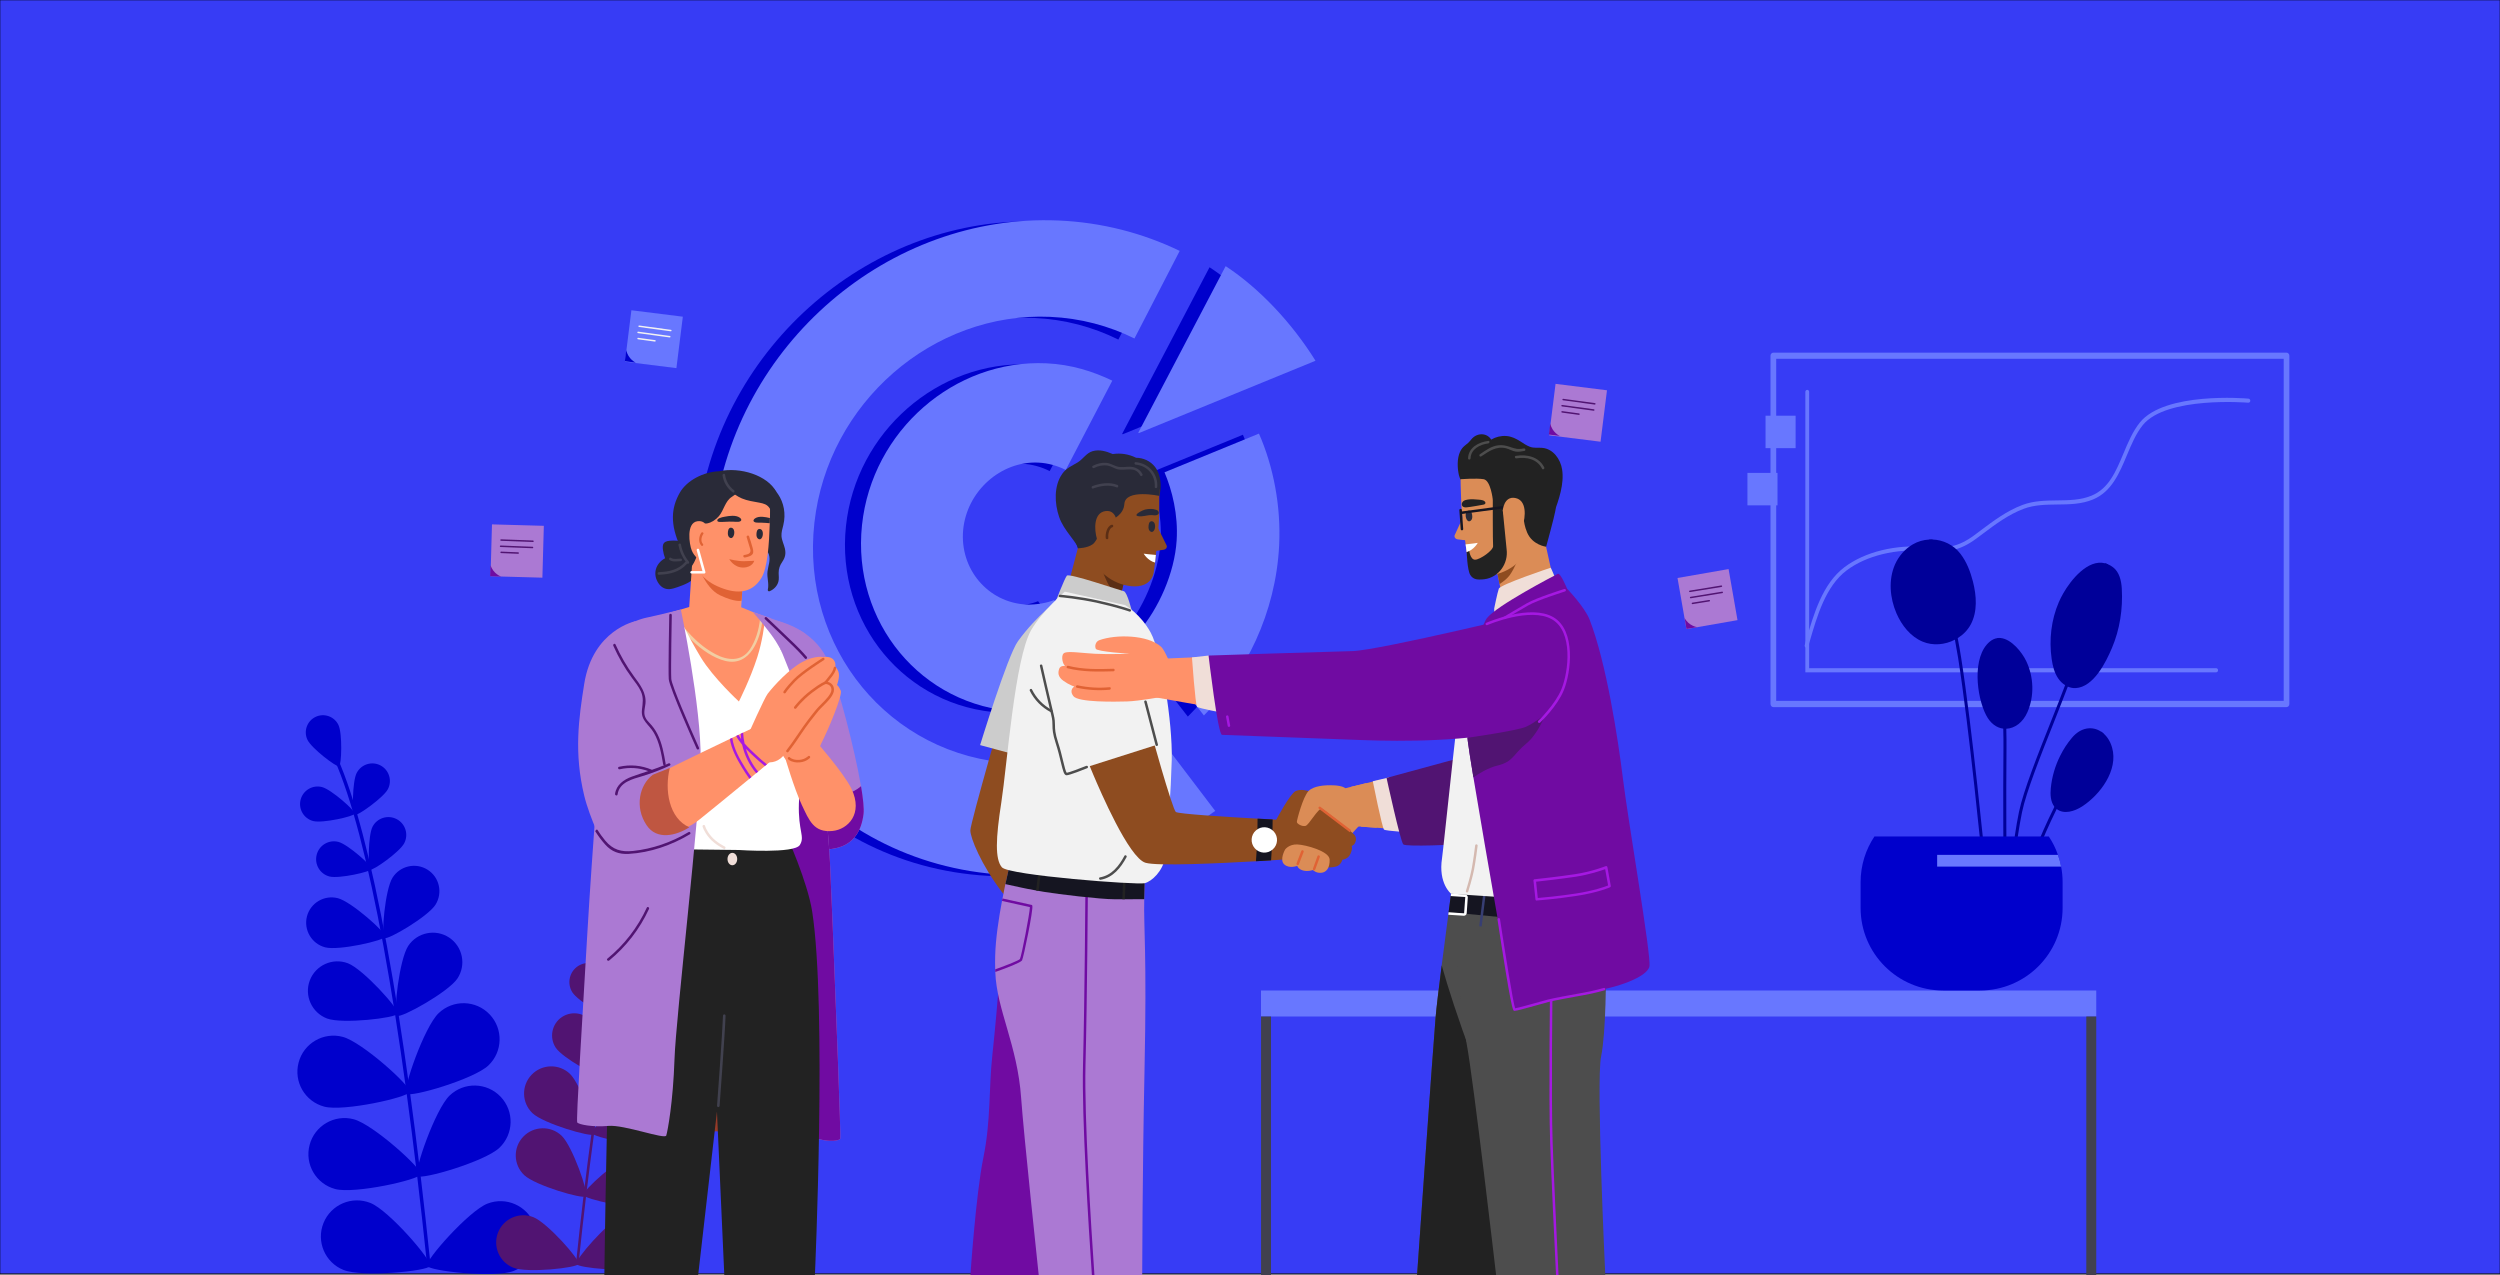<?xml version="1.0" encoding="utf-8"?>
<!-- Generator: Adobe Illustrator 24.1.0, SVG Export Plug-In . SVG Version: 6.00 Build 0)  -->
<svg version="1.1" xmlns="http://www.w3.org/2000/svg" xmlns:xlink="http://www.w3.org/1999/xlink" x="0px" y="0px"
	 viewBox="0 0 5000 2550.6" style="enable-background:new 0 0 5000 2550.6;" xml:space="preserve">
<rect x="0" y="0" width="5000" height="2550.6" fill="#808080" stroke="none"/>
<style type="text/css">
	.st0{fill:#373CF5;stroke:#000000;stroke-miterlimit:10;}
	.st1{fill:#6877FF;}
	.st2{fill:#000099;}
	.st3{fill:#41414F;}
	.st4{fill:#0000CC;}
	.st5{fill:#AB79D3;}
	.st6{fill:#700BA2;}
	.st7{fill:none;stroke:#511472;stroke-width:3;stroke-linecap:round;stroke-miterlimit:10;}
	.st8{fill:none;stroke:#F2F2F2;stroke-width:3;stroke-linecap:round;stroke-miterlimit:10;}
	.st9{fill:#511472;}
	.st10{fill:#DB8C56;}
	.st11{fill:#F0DED8;}
	.st12{fill:#4D4D4D;}
	.st13{fill:#222222;}
	.st14{fill:#A518E2;}
	.st15{fill:#151521;}
	.st16{fill:#FFFFFF;}
	.st17{fill:#373E73;}
	.st18{fill:#F2F2F2;}
	.st19{fill:#292A38;}
	.st20{fill:#8E4C20;}
	.st21{fill:#CCCCCC;}
	.st22{fill:#5B2E15;}
	.st23{fill:#FF9169;}
	.st24{fill:#E06234;}
	.st25{fill:#D4B9B0;}
	.st26{fill:#963A28;}
	.st27{fill:#F2CEA2;}
	.st28{fill:#BF5641;}
</style>
<g id="Calque_1">
	<g id="Calque_1_4_">
		<g id="Calque_1_3_">
			<g id="Calque_1_2_">
				<g id="Calque_1_1_">
					<g id="Calque_2_1_">
						<rect class="st0" width="5000" height="2547.5"/>
					</g>
				</g>
			</g>
		</g>
	</g>
</g>
<g id="Calque_2">
	<g id="Calque_1_5_">
		<g>
			<g>
				<g>
					<path class="st1" d="M4573.1,1414.2H3546.7c-3.2,0-5.7-2.8-5.7-6.1V711.4c0-3.4,2.6-6.1,5.7-6.1H4573c3.2,0,5.7,2.8,5.7,6.1
						V1408C4578.8,1411.5,4576.2,1414.2,4573.1,1414.2z M3552.4,1401.8h1015V717.6h-1015V1401.8z"/>
				</g>
			</g>
			<g>
				<g>
					<path class="st1" d="M4432.3,1344.6h-821.6V783.8c0-2.3,1.7-4.1,3.8-4.1s3.8,1.8,3.8,4.1v552.6h814c2.1,0,3.8,1.8,3.8,4.1
						C4436.1,1342.8,4434.4,1344.6,4432.3,1344.6z"/>
				</g>
			</g>
			<g>
				<g>
					<rect x="3494.9" y="945.8" class="st1" width="60.1" height="64.9"/>
				</g>
			</g>
			<g>
				<g>
					<rect x="3531.1" y="831.4" class="st1" width="60.1" height="64.9"/>
				</g>
			</g>
			<g>
				<g>
					<path class="st1" d="M3613.2,1295.5c-0.4,0-0.8-0.1-1.2-0.2c-2-0.7-3.1-3-2.5-5.1l2.3-8.1c15.5-53.8,33.2-114.7,77.2-147.8
						c41-30.8,102.6-45.9,164.8-40.3c37.3,3.4,62.1,0.6,94.9-23.6c4-3,8.1-6,12.1-9.1c27.1-20.3,52.7-39.5,84.1-51.4
						c22.6-8.5,46.4-8.8,69.4-9.1c24.2-0.3,47.1-0.5,68.8-9.5c34.5-14.2,48.7-48.3,63.8-84.3c9.1-21.8,18.6-44.4,32.9-62.1
						c49.8-61.4,210.5-48.3,217.3-47.6c2.1,0.2,3.6,2.2,3.5,4.4c-0.2,2.3-2,3.9-4.1,3.7c-1.6-0.1-163.6-13.5-210.9,44.8
						c-13.6,16.8-22.8,38.8-31.7,60.1c-15.1,36-30.6,73.3-68,88.7c-23,9.5-47.7,9.8-71.5,10c-22.4,0.3-45.6,0.5-67,8.6
						c-30.4,11.5-55.6,30.3-82.3,50.3c-4,3-8.1,6-12.2,9.1c-34.6,25.6-60.8,28.4-99.8,25c-60.5-5.4-120.2,9.1-159.8,38.8
						c-41.9,31.5-59.1,91-74.3,143.5l-2.3,8.2C3616.3,1294.4,3614.8,1295.5,3613.2,1295.5z"/>
				</g>
			</g>
		</g>
		<g>
			<g>
				<g>
					<g>
						<path class="st2" d="M4103.3,1317.8c2,13.8,5.3,27.7,13.2,39.2c3.6,5.3,8.3,9.9,13.7,13.3c1.8,1.1,3.5,2.1,5.4,2.9
							c5,2.2,10.3,3.3,15.8,3c36-2.1,60.5-51.9,72.4-80c15.9-37.3,22.1-78.4,19.8-118.9c-0.9-15.8-4.8-32.9-17.3-42.6
							c-3.4-2.6-6.9-4.7-10.4-6.1c-1.9-0.9-3.7-1.5-5.6-2h-0.1c-34.5-8.9-68.5,33.3-83.8,60.3c-3.2,5.6-6.1,11.4-8.7,17.3
							C4102.4,1239.6,4097.9,1279.6,4103.3,1317.8z"/>
					</g>
				</g>
				<g>
					<g>
						<path class="st2" d="M4108.8,1613.4c1.3,1.7,2.8,3.2,4.5,4.5l0.1,0.1c14.3,11.3,35.5,4.8,50.8-5.1
							c35.8-23.1,72.9-72.4,60-117.6c-3.4-12.1-9.5-21.7-17.1-28.3c-1.6-1.4-3.2-2.6-4.9-3.7c-17.4-11.5-40.5-9-58.4,12.4
							c-9.1,10.8-16.8,22.6-23.1,35.2c-10.3,20.4-16.9,42.7-19.1,65.5C4100.3,1589.2,4101.1,1603.6,4108.8,1613.4z"/>
					</g>
				</g>
				<g>
					<g>
						<path class="st2" d="M3972,1429.9c8.7,17.1,21.4,25.8,34.5,27.4c2,0.2,4.1,0.3,6.1,0.2c16.8-0.7,33.3-12.5,42.3-33.3
							c14.1-32.1,12.7-70.4-2.4-101.9c-8.4-17.7-29.6-44.4-51.6-46.3c-2-0.2-4.1-0.1-6.1,0.2c-5.1,0.7-10.2,2.9-15.2,7
							C3943.5,1313.2,3953,1392.9,3972,1429.9z"/>
					</g>
				</g>
				<g>
					<g>
						<path class="st2" d="M3792.9,1226.6c10.5,24.2,28.1,46.6,52.4,56.7c20.6,8.6,44.7,6.4,64.4-3.9c1.9-0.9,3.8-2,5.6-3.1
							c10.9-6.7,20.1-16,26.2-27.4c13.8-25.8,11.6-57.3,4.4-85.7c-5.1-19.9-12.6-39.5-25.1-55.7c-13.7-17.9-34.6-27.8-56.1-28.5
							h-0.1c-2.1-0.1-4.2-0.1-6.4,0.1c-11.2,0.6-22.5,3.7-32.7,9.7c-14.7,8.6-27.4,22.2-35.4,39.9
							C3776.6,1159.4,3779.6,1195.7,3792.9,1226.6z"/>
					</g>
				</g>
				<g>
					<g>
						<path class="st2" d="M4061.9,1723.6l5.9,1.8c0.1-0.5,12.8-40.6,45.6-107.4c4.5-9.1,9.3-18.7,14.6-28.8
							c26.7-51.3,58.5-95.5,79.2-122.2c-1.6-1.4-3.2-2.6-4.9-3.7c-20.9,26.9-52.8,71.5-79.7,123.1c-4.9,9.4-9.5,18.4-13.7,27
							C4075,1681.8,4062,1723.1,4061.9,1723.6z"/>
					</g>
				</g>
				<g>
					<g>
						<path class="st2" d="M4018.1,1765.6l6.1,0.6c0.1-0.8,7.8-83.2,19.8-141.5c8.4-41,38-115.3,64.1-180.9
							c10-25.5,19.6-49.6,27.5-70.5c1-2.9,2.1-5.7,3.1-8.4c12.7-34.5,31.7-94.2,48.5-146.9c10.3-32.4,20.8-65.5,28.8-89.3
							c-1.9-0.9-3.7-1.5-5.6-2h-0.1c-7.2,21.5-17,51.8-28.9,89.4c-16.8,52.6-35.7,112.3-48.4,146.7c-0.9,2.4-1.8,5-2.8,7.6
							c-7.9,21-17.6,45.5-27.8,71.2c-26.2,65.8-55.8,140.4-64.4,181.9C4025.9,1682.1,4018.2,1764.7,4018.1,1765.6z"/>
					</g>
				</g>
				<g>
					<g>
						<path class="st2" d="M4006.9,1497.6c-1,94.2,0.1,239.4,0.1,240.8h6.1c0-1.5-1.1-146.7-0.1-240.8c0.1-12.5,0-26-0.4-40.1
							c-1.7-64.2-8-140.4-11.6-181.5c-2-0.2-4.1-0.1-6.1,0.2c3.7,40.9,9.9,116.9,11.6,181.1
							C4006.9,1471.5,4007,1485.1,4006.9,1497.6z"/>
					</g>
				</g>
				<g>
					<g>
						<path class="st2" d="M3858.4,1079.2c13.9,43.7,36,119.1,51.4,200.2c2.3,12,4.4,24.1,6.4,36.3
							c22.2,139.9,48.2,406.4,48.4,409.1l6.1-0.6c-0.2-2.7-26.3-269.4-48.5-409.5c-2-12.9-4.3-25.7-6.8-38.4
							c-15.1-79.5-36.7-153.4-50.5-197.2h-0.1C3862.6,1079,3860.5,1079,3858.4,1079.2z"/>
					</g>
				</g>
			</g>
			<g>
				<g>
					<g>
						<rect x="2522" y="1981" class="st1" width="1670.5" height="52"/>
					</g>
					<g>
						<rect x="4172.6" y="2033" class="st3" width="19.9" height="531.3"/>
					</g>
					<g>
						<rect x="2522.1" y="2033" class="st3" width="19.9" height="531.3"/>
					</g>
				</g>
			</g>
			<g>
				<path class="st4" d="M3721.2,1764.4v51.4c0,91.2,74,165.2,165.2,165.2h73.6c91.2,0,165.2-74,165.2-165.2v-51.4
					c0-10.6-1-21.1-3-31.2c-1.5-8.1-3.6-15.9-6.4-23.5c-4.5-13.1-10.6-25.4-18.2-36.7h-348.8
					C3731.4,1699.1,3721.2,1730.6,3721.2,1764.4z"/>
			</g>
			<g>
				<path class="st1" d="M3874.3,1709.7v23.5h247.9c-1.5-8.1-3.6-15.9-6.4-23.5H3874.3z"/>
			</g>
		</g>
		<g>
			<g>
				
					<rect x="3103.8" y="772.6" transform="matrix(0.124 -0.992 0.992 0.124 1946.947 3853.748)" class="st5" width="103.7" height="103.7"/>
				<path class="st6" d="M3100.6,847l-2.9,22l21.9,2.9C3119.6,871.9,3104.2,865.1,3100.6,847z"/>
			</g>
			<line class="st7" x1="3126.3" y1="799.1" x2="3189.6" y2="807.7"/>
			<line class="st7" x1="3124.2" y1="811.4" x2="3187.5" y2="820"/>
			<line class="st7" x1="3124.2" y1="823.7" x2="3157.9" y2="828.3"/>
		</g>
		<g>
			<g>
				
					<rect x="1396.7" y="1591.2" transform="matrix(0.938 -0.346 0.346 0.938 -478.678 602.047)" class="st5" width="103.7" height="103.7"/>
				<path class="st6" d="M1410,1688.3l7.5,20.9l20.8-7.5C1438.3,1701.7,1421.5,1702.7,1410,1688.3z"/>
			</g>
			<line class="st7" x1="1410.8" y1="1634" x2="1471" y2="1612.5"/>
			<line class="st7" x1="1414.6" y1="1645.9" x2="1474.7" y2="1624.4"/>
			<line class="st7" x1="1420.2" y1="1656.8" x2="1452.3" y2="1645.4"/>
		</g>
		<g>
			<g>
				
					<rect x="982" y="1050.6" transform="matrix(2.777284e-02 -1 1 2.777284e-02 -96.796 2105.276)" class="st5" width="103.7" height="103.7"/>
				<path class="st6" d="M981.1,1130.2l-0.8,22.2l22.1,0.8C1002.4,1153.2,986.4,1147.9,981.1,1130.2z"/>
			</g>
			<line class="st7" x1="1002.1" y1="1080.1" x2="1065.9" y2="1082.5"/>
			<line class="st7" x1="1001.2" y1="1092.5" x2="1065" y2="1095"/>
			<line class="st7" x1="1002.3" y1="1104.7" x2="1036.3" y2="1106.1"/>
		</g>
		<g>
			<g>
				
					<rect x="1255.9" y="626" transform="matrix(0.124 -0.992 0.992 0.124 473.219 1891.625)" class="st1" width="103.7" height="103.7"/>
				<path class="st4" d="M1252.6,700.4l-2.9,22l21.9,2.9C1271.6,725.3,1256.2,718.5,1252.6,700.4z"/>
			</g>
			<line class="st8" x1="1278.3" y1="652.5" x2="1341.6" y2="661.1"/>
			<line class="st8" x1="1276.2" y1="664.8" x2="1339.5" y2="673.4"/>
			<line class="st8" x1="1276.2" y1="677.1" x2="1309.9" y2="681.7"/>
		</g>
		<g>
			<g>
				
					<rect x="3363.5" y="1146.4" transform="matrix(0.985 -0.172 0.172 0.985 -155.201 605.294)" class="st5" width="103.7" height="103.7"/>
				<path class="st6" d="M3369.2,1236l3.7,21.9l21.8-3.6C3394.6,1254.3,3377.9,1252.3,3369.2,1236z"/>
			</g>
			<line class="st7" x1="3379.7" y1="1182.7" x2="3442.8" y2="1172.4"/>
			<line class="st7" x1="3381.3" y1="1195.1" x2="3444.4" y2="1184.8"/>
			<line class="st7" x1="3384.9" y1="1206.8" x2="3418.5" y2="1201.4"/>
		</g>
		<g>
			<path class="st4" d="M854.3,2531.2c-52.3-501.6-118.1-860.9-185.4-1011.9c-1.7-3.8-2.7-6.2-3.2-7.8c-0.6-1.8,0.5-3.8,2.3-4.3
				c1.8-0.6,3.8,0.5,4.3,2.3c0.3,1.2,1.4,3.6,2.9,7c67.6,151.7,133.7,511.8,186,1014.1c0.2,1.9-1.2,3.6-3.1,3.8c-0.3,0-0.5,0-0.7,0
				C855.8,2534.1,854.4,2532.9,854.3,2531.2z"/>
			<path class="st4" d="M631.1,1433.8c17.1-8.2,37.7-0.9,45.8,16.2c8.2,17.1,6.2,80.2,1.3,82.6c-4.9,2.3-55.1-35.8-63.3-53
				C606.8,1462.5,614,1442,631.1,1433.8z"/>
			<path class="st4" d="M760.9,1530.8c17.2,9,23.9,30.3,14.9,47.5s-61.7,54.4-66.7,51.9c-4.9-2.5-4.7-67.1,4.3-84.3
				C722.4,1528.5,743.7,1521.8,760.9,1530.8z"/>
			<path class="st4" d="M601.2,1599.4c4.9-18.8,24-30.1,42.8-25.3c18.8,4.8,66.9,47.8,65.6,53.2c-1.4,5.3-64.3,19.7-83.2,14.8
				C607.7,1637.3,596.4,1618.2,601.2,1599.4z"/>
			<path class="st4" d="M898.4,1875.2c27.1,18.1,34.5,54.7,16.4,81.9c-18.1,27.1-112.9,79.7-120.6,74.5c-7.7-5.1,4.3-112.8,22.4-140
				C834.6,1864.6,871.3,1857.2,898.4,1875.2z"/>
			<path class="st4" d="M619.6,1960.8c11.6-30.4,45.6-45.8,76.1-34.3c30.5,11.6,103.1,92.1,99.8,100.8
				c-3.3,8.7-110.9,21.2-141.5,9.7C623.5,2025.3,608.1,1991.3,619.6,1960.8z"/>
			<path class="st4" d="M979.3,2028.8c27.5,28.9,26.4,74.6-2.5,102.1s-156.2,64.7-164,56.5c-7.9-8.2,35.6-133.5,64.5-161.1
				C906.1,1998.8,951.8,1999.9,979.3,2028.8z"/>
			<path class="st4" d="M597.2,2125.1c10.1-38.6,49.7-61.6,88.2-51.4c38.6,10.1,137,99,134.1,110c-2.9,11-132.4,39.8-170.9,29.6
				C610,2203.1,587,2163.7,597.2,2125.1z"/>
			<path class="st4" d="M1001.3,2193.5c27.5,28.9,26.4,74.6-2.5,102.1s-156.2,64.7-164,56.5c-7.9-8.2,35.6-133.5,64.5-161.1
				C928,2163.5,973.8,2164.6,1001.3,2193.5z"/>
			<path class="st4" d="M619.2,2289.9c10.1-38.6,49.7-61.6,88.2-51.4c38.6,10.1,137,99,134.1,110c-2.9,11-132.4,39.8-170.9,29.6
				C632,2367.9,609,2328.4,619.2,2289.9z"/>
			<path class="st4" d="M1068.5,2448.4c14.4,37.2-4,79.1-41.2,93.5c-37.2,14.5-169.1,0.3-173.2-10.3c-4.2-10.6,83.7-110,120.9-124.4
				C1012.2,2392.8,1054,2411.3,1068.5,2448.4z"/>
			<path class="st4" d="M647,2446c14.9-37,57-54.9,94-40s123.6,115.4,119.3,125.9s-136.3,22.9-173.3,8
				C650,2525.1,632.1,2482.9,647,2446z"/>
			<path class="st4" d="M793.3,1638.2c17.5,9.1,24.3,30.6,15.2,48.2s-62.7,55.3-67.7,52.7c-5-2.6-4.7-68.2,4.3-85.7
				C754.2,1635.9,775.7,1629.1,793.3,1638.2z"/>
			<path class="st4" d="M633.4,1709.4c4.9-19.1,24.4-30.6,43.5-25.6s68,48.7,66.6,54.1c-1.4,5.5-65.4,20-84.5,15.1
				S628.4,1728.6,633.4,1709.4z"/>
			<path class="st4" d="M855.1,1739.4c23.8,14.9,30.8,46.3,15.9,70c-14.9,23.7-95.3,71-102.1,66.7c-6.8-4.2,1.2-97.1,16.2-120.8
				C800.1,1731.6,831.4,1724.5,855.1,1739.4z"/>
			<path class="st4" d="M613.9,1832.8c7.1-27.1,34.7-43.4,61.9-36.4c27.1,7,96.7,69.1,94.6,76.9c-2,7.8-92.9,28.4-120,21.4
				C623.3,1887.6,607,1859.9,613.9,1832.8z"/>
		</g>
		<g>
			<path class="st9" d="M1154.8,2529.8c-0.2,0-0.3,0-0.5,0c-1.4-0.2-2.5-1.4-2.3-2.9c39.3-377.8,89.1-648.7,139.9-762.8
				c1.1-2.6,2-4.4,2.2-5.3c0.4-1.4,1.9-2.2,3.2-1.7c1.4,0.4,2.2,1.9,1.7,3.2c-0.4,1.2-1.1,3-2.4,5.9
				c-50.6,113.6-100.1,383.8-139.5,761.1C1157.1,2528.7,1156,2529.6,1154.8,2529.8z"/>
			<path class="st9" d="M1337.2,1736.5c-6.2,12.9-43.9,41.6-47.6,39.9c-3.7-1.8-5.2-49.3,1-62.1c6.1-12.9,21.6-18.4,34.4-12.2
				C1337.9,1708.2,1343.3,1723.6,1337.2,1736.5z"/>
			<path class="st9" d="M1263.2,1786.3c6.8,12.9,6.9,61.5,3.2,63.4c-3.8,1.9-43.4-26.1-50.2-39s-1.7-29,11.2-35.7
				S1256.4,1773.2,1263.2,1786.3z"/>
			<path class="st9" d="M1328.6,1858.7c-14.2,3.7-61.5-7.1-62.6-11.1c-1-4.1,35.2-36.4,49.3-40c14.1-3.6,28.5,4.9,32.2,19
				C1351.2,1840.7,1342.7,1855.1,1328.6,1858.7z"/>
			<path class="st9" d="M1185.5,2046.3c13.6,20.5,22.6,101.5,16.8,105.3c-5.8,3.9-77.1-35.7-90.7-56c-13.6-20.5-8-48,12.3-61.6
				C1144.4,2020.5,1172,2026,1185.5,2046.3z"/>
			<path class="st9" d="M1307.8,2155.7c-23,8.6-103.9-0.8-106.4-7.3s52.1-67.1,75.1-75.8c22.9-8.6,48.5,2.9,57.2,25.8
				C1342.4,2121.3,1330.8,2146.9,1307.8,2155.7z"/>
			<path class="st9" d="M1139.9,2147.7c21.7,20.8,54.5,115,48.5,121.2c-5.9,6.2-101.6-21.8-123.4-42.5
				c-21.7-20.7-22.6-55.1-1.9-76.8S1118.2,2127,1139.9,2147.7z"/>
			<path class="st9" d="M1311.9,2288.3c-29,7.7-126.4-14-128.5-22.3c-2.2-8.3,71.8-75.1,100.9-82.7c29-7.7,58.7,9.6,66.3,38.7
				C1358.2,2251,1340.9,2280.6,1311.9,2288.3z"/>
			<path class="st9" d="M1123.3,2271.5c21.7,20.8,54.5,115,48.5,121.2c-5.9,6.2-101.6-21.8-123.4-42.5s-22.6-55.1-1.9-76.8
				S1101.7,2250.9,1123.3,2271.5z"/>
			<path class="st9" d="M1295.3,2412.3c-29,7.7-126.4-14-128.5-22.3c-2.2-8.3,71.8-75.1,100.9-82.7c29-7.7,58.7,9.6,66.3,38.7
				C1341.7,2374.9,1324.4,2404.6,1295.3,2412.3z"/>
			<path class="st9" d="M1066.4,2434.2c28,10.8,94.1,85.6,90.9,93.6c-3.1,8-102.3,18.7-130.3,7.7c-28-10.8-41.8-42.3-31-70.3
				C1007,2437.2,1038.4,2423.3,1066.4,2434.2z"/>
			<path class="st9" d="M1283,2534c-27.8,11.2-127.1,1.9-130.4-6c-3.2-7.9,61.9-83.5,89.7-94.7c27.8-11.2,59.5,2.3,70.7,30.1
				C1324.3,2491.1,1310.8,2522.8,1283,2534z"/>
			<path class="st9" d="M1239.3,1867.2c6.8,13.2,7,62.5,3.2,64.5c-3.8,2-44.1-26.4-50.9-39.6c-6.8-13.2-1.7-29.4,11.4-36.3
				C1216.3,1848.9,1232.5,1854,1239.3,1867.2z"/>
			<path class="st9" d="M1304.1,1942.1c-14.4,3.7-62.5-7.2-63.6-11.4c-1.1-4.1,35.7-36.9,50.1-40.7s29,4.9,32.7,19.3
				C1327.1,1923.7,1318.4,1938.4,1304.1,1942.1z"/>
			<path class="st9" d="M1209.2,1943.8c11.3,17.8,17.3,87.7,12.2,90.9c-5.1,3.2-65.6-32.3-76.8-50.2s-5.9-41.4,12-52.7
				C1174.4,1920.7,1197.9,1926,1209.2,1943.8z"/>
			<path class="st9" d="M1310.5,2048.7c-20.4,5.3-88.8-10.2-90.3-16.1c-1.6-5.9,50.8-52.6,71.2-57.8c20.5-5.3,41.2,7,46.6,27.4
				C1343.2,2022.5,1330.9,2043.3,1310.5,2048.7z"/>
		</g>
	</g>
	<g id="Calque_3">
		<g>
			<g>
				<path class="st4" d="M1395.6,1037.8c-45.9,365.6,212.4,693.3,580.4,713.9c176.3,9.9,320.1-52.9,422.2-127.7l-130.3-171.5
					c-80.7,53.7-172.8,81.6-273.5,76.1c-248.1-13.4-425.6-232.4-397.8-481c26.9-240.4,237.7-422.1,471.7-411.7
					c60.7,2.7,117.5,18,168.4,43.3l90.5-175.2c-73.6-35.5-155.5-57.1-242.9-60.8C1746.5,429.1,1439.4,689.5,1395.6,1037.8z"/>
				<path class="st4" d="M1691.9,1052.4c-20.4,193.5,118.5,362.8,311.1,373c74,3.9,150.8-19.6,201.5-54.5
					c0,0-118.2-155.3-128.4-168.5c-11.9,5.2-35.7,9.9-55.4,9c-76.9-3.9-133.6-71-126.5-149.1c7.1-77.1,74.9-138.3,150.3-134.8
					c19.5,0.9,38.5,6.4,54.9,14.7l93.1-178.6c-38.8-18.6-82.1-32.4-132-34.7C1876.6,720.7,1711.8,863.7,1691.9,1052.4z"/>
				<g>
					<path class="st4" d="M2296.9,946.9c15.2,35.8,27.6,84.6,24.3,136.2c-4.2,65.8-36.2,136.4-76,182.8l130.5,167.3
						c83.5-83,143.8-205.2,150.5-340.1c3.9-78.6-11.5-158-40.4-223.6L2296.9,946.9z"/>
				</g>
			</g>
			<g>
				<path class="st4" d="M2245.3,868.6l353.5-144.9c-47.1-75.7-112.3-145-179.7-189.2l-174.7,333L2245.3,868.6z"/>
			</g>
		</g>
		<g>
			<g>
				<path class="st1" d="M1427.8,1035.6c-45.9,365.6,212.4,693.3,580.4,713.9c176.3,9.9,320.1-52.9,422.2-127.7l-130.3-171.5
					c-80.7,53.7-172.8,81.6-273.5,76.1c-248.1-13.4-425.6-232.4-397.8-481c26.9-240.4,237.7-422.1,471.7-411.7
					c60.7,2.7,117.5,18,168.4,43.3l90.5-175.2c-73.6-35.5-155.5-57.1-242.9-60.8C1778.6,426.8,1471.6,687.1,1427.8,1035.6z"/>
				<path class="st1" d="M1724,1050.1c-20.4,193.5,118.5,362.8,311.1,373c74,3.9,150.8-19.6,201.5-54.5c0,0-118.2-155.3-128.4-168.5
					c-11.9,5.2-35.7,9.9-55.4,9c-76.9-3.9-133.6-71-126.5-149.1c7.1-77.1,74.9-138.3,150.3-134.8c19.5,0.9,38.5,6.4,54.9,14.7
					l93.1-178.6c-38.8-18.6-82.1-32.4-132-34.7C1908.8,718.4,1744,861.4,1724,1050.1z"/>
				<g>
					<path class="st1" d="M2329,944.6c15.2,35.8,27.6,84.6,24.3,136.2c-4.2,65.8-36.2,136.4-76,182.8l130.5,167.3
						c83.5-83,143.8-205.2,150.5-340.1c3.9-78.6-11.5-158-40.4-223.6L2329,944.6z"/>
				</g>
			</g>
			<g>
				<path class="st1" d="M2277.5,866.3L2631,721.5c-47.1-75.7-112.3-145-179.7-189.2l-174.7,333L2277.5,866.3z"/>
			</g>
		</g>
	</g>
	<g id="Calque_2_4_">
	</g>
	<g>
		<g>
			<polygon class="st10" points="2779.4,1657.3 2753.6,1655.5 2722.4,1653.3 2704.7,1652.1 2676.9,1579.8 2702.8,1573.5 
				2732.2,1566.4 2755.9,1560.6 			"/>
		</g>
		<g>
			<path class="st11" d="M2745.6,1562.5c0,0,18.7,93.8,22.5,96.7c3.8,2.9,55.4,5.7,55.4,5.7s-1.7-67.1-2.8-72.9
				c-1.2-5.8-42.4-37.3-42.4-37.3L2745.6,1562.5z"/>
		</g>
		<g>
			<path class="st9" d="M2773.1,1555.8c0,0,27.8,127.6,33.5,133c5.7,5.4,109.7,0,109.7,0v-172L2773.1,1555.8z"/>
		</g>
		<g>
			<path class="st10" d="M2654.2,1570.7c0,0,24-1.7,34.9,4.6c10.9,6.3,28.6,76.8,28.6,76.8l-30.3,32.9c0,0-71.2-29.9-71.9-32.9
				c-0.6-3,24.4-63.3,24.4-63.3L2654.2,1570.7z"/>
		</g>
		<g>
			<path class="st12" d="M3019.9,2380.5c-3,89.7-6.2,170.3-6.2,170.3h-179.6c0,0,32-457.2,37-514.8c1.9-21.8,6.9-62.8,12.3-105.4
				c4.6-36.4,9.5-73.8,13.2-101.2c0.2-1.7,0.4-3.3,0.6-4.9c0.1-0.1,0.1-0.2,0.1-0.2c1.9-14.3,3.4-25.8,4.2-32.2
				c0.3-2.4,0.5-4,0.6-4.9c0.1-0.5,0.1-0.7,0.1-0.7s0.1,0.2,0.2,0.7c0.3,0.9,0.9,2.6,1.7,5c2.2,6.6,6.2,18.4,11.3,33.4
				c0.1,0.2,0.1,0.3,0.2,0.4c0.5,1.5,1.1,3.1,1.6,4.6c31.7,91.4,103,297.2,106.9,311.6C3026.8,2152.3,3023.4,2272.9,3019.9,2380.5z"
				/>
		</g>
		<g>
			<path class="st13" d="M3019.9,2380.5c-3,89.7-6.2,170.3-6.2,170.3h-179.6c0,0,32-457.2,37-514.8c1.9-21.8,6.9-62.8,12.3-105.4
				c12.2,43.2,31.4,103.6,61.9,185.7C2981.9,2214.7,3005.4,2308,3019.9,2380.5z"/>
		</g>
		<g>
			<path class="st12" d="M3210.6,2550.8h-218.3c0,0-45.6-393.4-59.1-464c-10-52.8-22.5-193.9-28.1-261.7c-1.9-22.9-3-37.5-3-37.5
				s25.4-20.2,54.4-42.3c34.2-26.1,73.5-54.8,82.6-56.3c16.8-2.8,139.6,56.6,151.3,69.2c11.8,12.6,21.8,94,21.8,144.4
				c0,50.4,0,162.3-10.1,211.1C3192.1,2162.4,3210.6,2550.8,3210.6,2550.8z"/>
		</g>
		<g>
			<g>
				<path class="st14" d="M3117.1,2550.8h-5c-3.3-66.8-9.5-197.8-11.8-265.1c-3.2-92.3-0.1-320.6,0-322.9c0-1.4,1.1-2.4,2.5-2.5
					c1.4,0,2.5,1.2,2.5,2.6c-0.1,2.3-3.2,230.5,0,322.6C3107.6,2352.9,3113.9,2484,3117.1,2550.8z"/>
			</g>
		</g>
		<g>
			<path class="st15" d="M3046.1,1838.6l-130.6-12.6l-10.3-1l-8-0.8c3-22.2,4.9-36.7,4.9-36.7s25.4-20.2,54.4-42.3
				c42,8.7,84.3,17.8,89.6,19C3056.8,1766.8,3046.1,1838.6,3046.1,1838.6z"/>
		</g>
		<g>
			<g>
				<path class="st16" d="M2930.3,1789l-27.9-1.8h-0.3c-0.1,0.9-0.3,2.5-0.6,4.9l2.6,0.2l26,1.7c0.3,0,0.5,0.2,0.4,0.5l-2.3,32
					c-0.1,0.1-0.2,0.2-0.4,0.1l-12.4-0.8l-18.2-1.2c-0.2,1.6-0.4,3.2-0.6,4.9l20.6,1.3l10.2,0.7h0.6c1.3-0.1,2.5-0.5,3.5-1.4
					c1.1-0.9,1.8-2.2,1.9-3.7l2.2-31.6C2935.6,1791.7,2933.4,1789.1,2930.3,1789z"/>
			</g>
		</g>
		<g>
			
				<rect x="2928.6" y="1815.9" transform="matrix(0.122 -0.993 0.993 0.122 797.934 4539.041)" class="st17" width="72.4" height="5"/>
		</g>
		<g>
			<path class="st18" d="M2990.5,1236.6c0,0-50.3,46.6-59.4,80.7c-9.2,34-44.1,380.6-47,398.9c-8,50.7,18.1,71.4,18.1,71.4l137,9.3
				c0,0,97.1-288,97.1-325.8C3136.3,1433.3,2990.5,1236.6,2990.5,1236.6z"/>
		</g>
		<g>
			<path class="st13" d="M3124.2,938.8c-3.2-20.4-17.7-41.1-39.7-43.1c-8.8-0.8-16.2,1-24.8-2.2c-6.8-2.5-12.8-6.8-18.9-10.7
				c-8.9-5.6-17.8-10.1-28.5-10.8c-10.7-0.7-21,2-29.9,7.2c-8.4-13.8-28.8-14.7-40.4,0.3c-4.1,5.3-7.7,8.1-13,12.3
				c-3.9,3.1-6.8,7.3-8.9,11.8c-6.3,13.6-5.5,32.8-2.2,47.1c6.9,29.5,52.9,36.7,77.2,43.3c19.2,5.2,37.3,11.3,55.1,20.2
				c6.5,3.3,13.2,6.6,20.6,7.6c10.9,1.4,22-4.3,32.4,0.9c0.2,0.1,0.4,0.1,0.6,0.2c-0.2,0.5-0.4,1.1-0.6,1.6
				c-1.1,3.1,3.8,4.4,4.9,1.3C3117.6,999.3,3128.8,967.7,3124.2,938.8z"/>
		</g>
		<g>
			<path class="st6" d="M2002,1911.1c0,0-5.4,87.5-17.5,201.1c-7,65.4-2.6,129.3-17.8,203.2c-15.1,74-25.9,235.3-25.9,235.3h142.7
				c0,0,37-398.4,39.9-408.5C2126.4,2132.2,2002,1911.1,2002,1911.1z"/>
		</g>
		<g>
			<path class="st19" d="M2309.9,933.6c-9.3-11.8-23.3-17.9-37.8-18.1c-14.6-7.3-30.7-9.8-46.6-7.4c-13-5.5-26.3-9.7-40.2-5.8
				c-12.4,3.5-19.2,15.9-29.8,22.4c-11.8,7.2-22.6,11.1-30.9,22.8c-17.2,24.3-15.6,59.5-6.3,86.5c4.7,13.8,13.1,25.6,21.7,37.1
				c5.1,6.8,10.2,13.6,14.8,20.8c3.7,5.7,6.6,12.8,11.8,17.3c0.7,0.6,1.6,1,2.5,0.7c0.4-0.1,0.7-0.3,1.1-0.4
				c0.8-0.3,1.7-0.9,1.8-1.8c0-0.3,0.1-0.7,0.1-1c0,0,0,0,0-0.1c9.3,0.9,19.9-4.9,28.7-8.6c18.4-7.8,36.6-16.3,52.5-28.6
				c15-11.6,25.7-25.6,34.3-42.3c4.6-8.9,8.7-18.1,13.9-26.6c3.2-5.3,7-10.3,10.2-15.5c1.2,1.3,6.1,9,6.8,6.8
				C2324,974.2,2321.8,948.8,2309.9,933.6z"/>
		</g>
		<g>
			<path class="st20" d="M2014.7,1390.4c0,0-74,255.3-74,270.4c0,15.1,21.7,68.7,63.4,123.6c41.7,54.8,64.4,72.8,64.4,72.8
				s50.4-48,50.4-140.1c0-92.2,10.1-191.8,0-213.2C2108.9,1482.4,2014.7,1390.4,2014.7,1390.4z"/>
		</g>
		<g>
			<path class="st21" d="M2119,1197.5c0,0-45.4,32.8-83.2,85.1c-20.7,28.6-75.6,207.6-75.6,207.6l143.7,38.9L2119,1197.5z"/>
		</g>
		<g>
			<path class="st5" d="M2289,2142.3c-4.2,201.7-4.6,408.5-4.6,408.5h-206.9c0,0-30.4-284.9-35.2-354.7
				c-7.3-105.8-49.1-176.9-51.7-252.1c-0.1-1.8-0.1-3.5-0.2-5.3c-0.3-9.1-0.3-18.3,0-27.6c0.8-32.8,6.9-73.5,13.6-109.2v-0.1
				c0.4-1.7,0.7-3.3,1-4.9c1.9-10.1,3.9-19.7,5.7-28.6c3.3-15.3,6.3-28.3,8.5-37.5c2.2-9.2,3.6-14.6,3.6-14.6l40,7.5l226.5,42.7
				c0,0-0.3,11.5-0.8,32.1C2287.1,1857.9,2294,1902.6,2289,2142.3z"/>
		</g>
		<g>
			<g>
				<path class="st6" d="M2188.9,2550.8h-5.1c-6.7-97.5-20.5-315.8-17.8-420.7c3.5-136.6,4.8-349.5,4.8-351.6h5
					c-0.1,2.2-1.3,215.1-4.8,351.8C2168.4,2235,2182.2,2453.5,2188.9,2550.8z"/>
			</g>
		</g>
		<g>
			<path class="st15" d="M2251.2,1759.2l-5-1l-183.4-34.6c-9.6-0.1-19.4-0.1-28.7,1.7c-5.4,1-10.4,2.9-14.9,5.4
				c-2.2,9.2-5.2,22.2-8.5,37.5c31.6,6.7,33.2,7.7,61.5,12.7c1.6,0.3,3.2,0.6,5,0.9c3.4,0.6,7.2,1.3,11.4,2
				c27.3,4.6,112.3,14.7,139.9,14.7h16.2c1.7-0.1,3.4-0.1,5,0c13-0.1,25.9-0.1,38.8-0.1c0.5-20.6,0.8-32.1,0.8-32.1L2251.2,1759.2z"
				/>
		</g>
		<g>
			<g>
				<path class="st13" d="M2251.6,1749.3l-0.4,9.9l-1.5,39.3c-1.7-0.1-3.4-0.1-5,0l1.5-40.3l0.4-9.2L2251.6,1749.3z"/>
			</g>
		</g>
		<g>
			<g>
				<path class="st13" d="M2083.5,1730l-6.3,51.8c-1.8-0.3-3.4-0.6-5-0.9l6.3-51.6L2083.5,1730z"/>
			</g>
		</g>
		<g>
			<path class="st20" d="M2250.8,1153.5l-2.2,8.6l-4.8,19l-3.3,13.2l-5.1,20.2l-10,39.5c0,0-16.6,29.7-47,26
				c-30.3-3.6-58.3-48.1-58.3-48.1l41-156.1L2250.8,1153.5z"/>
		</g>
		<g>
			<path class="st22" d="M2248.6,1162.2l-4.8,19l-3.3,13.2c-7.5-5.2-15.1-11.9-19.5-18.5c-9.5-14.1-17.7-38.7-18.1-40.2
				c0.7,0.7,7.8,7.2,20.1,14.9C2232,1156.2,2243,1160.3,2248.6,1162.2z"/>
		</g>
		<g>
			<path class="st20" d="M2318.5,1020.2c0,1.6-0.1,3.1-0.1,4.7c0,2.4-0.1,4.9-0.2,7.4c-0.1,1.7-0.1,3.5-0.2,5.2
				c-0.5,16.2-3.5,47.4-6.2,72.2c-0.6,5.5-1.2,10.7-1.7,15.3c-1.3,10.8-2.3,18.4-2.7,20.3c-7.8,39-61.4,31.1-91.1,9.6
				c-23.8-17.4-23.9-23.1-36.5-38.6c-13.6-16.7-28.8-25.4-28.5-57.7c0.6-62.3,58-97,99.3-104.8c41.3-7.7,67.8,25.2,67.8,25.2
				S2318.9,996.4,2318.5,1020.2z"/>
		</g>
		<g>
			<path class="st20" d="M2314.7,1053.2l18.4,37.4c1.9,3.9-1,8.2-6,8.9l-30.2,4.4L2314.7,1053.2z"/>
		</g>
		<g>
			<path class="st16" d="M2311.8,1109.9c-0.6,5.5-1.2,10.7-1.7,15.3c-15.1-4.1-22.7-17.9-22.7-17.9S2299.5,1109,2311.8,1109.9z"/>
		</g>
		<g>
			<path class="st19" d="M2309.3,1047.1c-1-2.4-2.7-4.2-5.4-4.6c-2.9-0.4-5.1,1.7-5.9,4.4c-1.4,4.6-2,12.3,2.2,15.6
				C2307.6,1068.3,2312.4,1054.6,2309.3,1047.1z"/>
		</g>
		<g>
			<path class="st19" d="M2316.4,1022.3c-0.8-1.1-2.1-2.1-3.7-2.6c-7.2-2.6-15.1-2.2-22.6-0.6c-3.3,0.7-25.3,10.8-14.1,13.2
				c9.1,1.9,18.5-2.6,27.8-2.1c3,0.2,6,0.9,8.9,0.2C2317.7,1029.2,2318.6,1025.2,2316.4,1022.3z"/>
		</g>
		<g>
			<path class="st21" d="M2133.7,1151.3c4.6-5.5,107,29.8,113.9,31.1c6.9,1.3,16.4,41,16.4,41l-153.8-17.4
				C2110.2,1205.9,2129.1,1156.8,2133.7,1151.3z"/>
		</g>
		<g>
			<path class="st18" d="M2250.3,1210.3c0,0,30.8,17.5,51.3,55.3c20.5,37.8,43.8,177.5,41.9,254.3c-1.3,53-8.2,168.2-13.2,195.4
				c-5,27.1-26.3,47.3-40.9,51.1c-14.6,3.8-271.8-15.6-285.6-31.8c-13.9-16.2-12.4-57.6-1.1-130.1c11.3-72.5,26.9-287.7,59.7-344.4
				c22.1-38.2,67.2-76.8,67.2-76.8L2250.3,1210.3z"/>
		</g>
		<g>
			<path class="st20" d="M2566.4,1719.1c0,0-9.2,0.6-24.2,1.6c-8.4,0.6-18.7,1.2-30.3,1.8c-73.4,4.2-197.8,10.1-221,3
				c-33.4-10.2-90.9-144.7-103.8-174.9c-12.8-30.3-18.5-44.5-18.5-44.5l131.7-49.8c-0.9,1.1,44.5,161.9,51.3,167.6
				c4.6,4,103.5,10.1,163.5,13.4c12,0.7,22.3,1.2,30.2,1.6c9.6,0.5,15.3,0.8,15.3,0.8L2566.4,1719.1z"/>
		</g>
		<g>
			<polygon class="st18" points="2264,1302.2 2328.9,1484.7 2141,1544.5 2098.8,1424.5 			"/>
		</g>
		<g>
			<path class="st19" d="M2318.7,991.8c0,0-68-14.7-70,16.2c-1.4,21-21,30.1-33.6,36.6c-12.6,6.5-18.6,35.5-29.4,43.7
				c-10.8,8.2-30.1,8.3-30.1,8.3s-11.9-33.5-10.6-54.9c1.3-21.3,27-78.9,49.2-91.1c22.2-12.1,81.1-8.7,96.3-3.5
				c15.2,5.2,27.6,20.7,28,23.8C2318.9,974,2318.7,991.8,2318.7,991.8z"/>
		</g>
		<g>
			<path class="st20" d="M2234.4,1048.7c0,0-0.5-29.9-23.7-26.5c-23.3,3.4-22.8,36.3-16.5,56.7c4,13.2,23.2,25.4,23.2,25.4
				L2234.4,1048.7z"/>
		</g>
		<g>
			<path class="st22" d="M2223.3,1049.5c-9.5,2.8-12.9,18.1-11.9,26.5c0.4,3.3,5.6,3.3,5.2,0c-0.7-5.7,1.3-19.5,8.1-21.5
				C2227.9,1053.6,2226.5,1048.5,2223.3,1049.5z"/>
		</g>
		<g>
			<path class="st10" d="M2990.5,1127l1.8,8.7l4.1,19.1l2.8,13.3l4.3,20.3l8.5,39.9c0,0,15.5,30.4,45.9,27.9
				c30.4-2.5,60.1-45.8,60.1-45.8l-34.8-157.5L2990.5,1127z"/>
		</g>
		<g>
			<path class="st20" d="M2992.3,1135.7l4.1,19.1l2.8,13.3c7.7-5,15.5-11.3,20.2-17.7c10-13.8,19.2-37.9,19.7-39.5
				c-0.8,0.6-8.1,6.9-20.6,14.1C3009.1,1130.4,2998,1134,2992.3,1135.7z"/>
		</g>
		<g>
			<path class="st10" d="M2922.3,999.4c0,1.6,0.1,3.1,0.2,4.7c0.1,2.4,0.2,4.9,0.3,7.4c0.1,1.7,0.2,3.5,0.3,5.2
				c0.9,16.2,4.7,47.3,8.1,72.1c0.8,5.5,1.5,10.7,2.1,15.3c1.6,10.7,2.8,18.4,3.2,20.2c8.8,38.8,62.1,29.6,91.3,7.3
				c23.4-18,23.3-23.7,35.5-39.5c13.1-17,28.1-26.1,27-58.4c-2.1-62.2-60.4-95.5-101.9-102.2c-41.5-6.7-67.2,26.9-67.2,26.9
				S2921.2,975.5,2922.3,999.4z"/>
		</g>
		<g>
			<path class="st10" d="M2926.9,1032.2l-17.4,37.8c-1.8,3.9,1.2,8.2,6.2,8.8l30.3,3.6L2926.9,1032.2z"/>
		</g>
		<g>
			<path class="st19" d="M2932,1026.1c0.8-2.4,2.5-4.3,5.1-4.8c2.9-0.6,5.2,1.5,6.1,4.1c1.6,4.5,2.6,12.2-1.5,15.7
				C2934.7,1047.2,2929.3,1033.8,2932,1026.1z"/>
		</g>
		<g>
			<g>
				<path class="st6" d="M2044.1,1920.8c-2.8,4.4-30.7,15.1-53.5,23.2c-0.1-1.8-0.1-3.5-0.2-5.3c25.4-9.1,47.2-17.9,49.4-20.6
					c3.2-5.6,19.6-90.8,20-103.9c-6.7-1.5-32.1-7.1-55.8-12.3v-0.1c0.4-1.7,0.7-3.3,1-4.9c24.6,5.4,56.2,12.4,57.7,12.8l1.3,0.3
					l0.6,1.3C2067.2,1818,2046.9,1916.1,2044.1,1920.8z"/>
			</g>
		</g>
		<g>
			<path class="st13" d="M2970.9,1005.4c-0.2-2.3-3.1-4-5.1-4.7c-2.8-1-5.8-1.1-8.7-1.4c-7.1-0.8-14.4-1.2-21.5-0.2
				c-3.4,0.5-6.9,1.4-9.5,3.7c-2.5,2.4-3.5,6.6-1.5,9.3c1.9,2.5,5.6,2.9,8.8,2.6c8.4-0.7,30.7-4.9,33.5-5.4c1.5-0.3,3.1-0.9,3.7-2.3
				C2970.9,1006.4,2970.9,1005.9,2970.9,1005.4z"/>
		</g>
		<g>
			<path class="st13" d="M2985.6,999.4c0,0-0.2,84.3,0.6,92.7c0.8,8.4-26.1,27.3-36.1,27.3c-10.1,0-12.1-20.2-12.1-20.2l-4.6,4.9
				c0,0,1,35.4,7.1,45.7c6.4,10.8,17.7,9.4,24.6,9c1.2-0.1,2.3-0.2,3.5-0.3c28.9-3.7,48.5-31.3,44.6-60.1L3002,984.9L2985.6,999.4z"
				/>
		</g>
		<g>
			<path class="st16" d="M2931.2,1088.8c0.8,5.5,1.5,10.7,2.1,15.3c15-4.5,22.2-18.4,22.2-18.4S2943.5,1087.6,2931.2,1088.8z"/>
		</g>
		<g>
			<path class="st13" d="M2921.3,958.4c0,0,31.9-2.4,46,0c14.2,2.4,18.3,40.9,18.3,40.9s7.9,21.7,18.3,21.8
				c10.4,0.1,13.2-4.9,30.9,3c17.7,7.9,8.8,15.8,19.5,41c10.7,25.2,38,28.4,38,28.4s16.6-60.5,18.5-72.3
				c1.9-11.9-5.4-55.7-44.1-76.2c-38.8-20.5-97.2-24.6-121.7-18c-24.5,6.6-25.1,13.2-25.1,18.3
				C2919.7,950.4,2921.3,958.4,2921.3,958.4z"/>
		</g>
		<g>
			<path class="st11" d="M3101.5,1135.4c0,0-101,33.6-103.9,42c-2.9,8.4-9.2,39.5-9.2,39.5v33.6c0,0,123.6-61.8,126.9-71
				C3118.6,1170.2,3101.5,1135.4,3101.5,1135.4z"/>
		</g>
		<g>
			<path class="st6" d="M3298.9,1932.6c-3.8,21.4-66.8,44.1-118.5,50.4c-51.7,6.3-152.6,40.3-153.8,32.8
				c-1-6.1-55.2-312.2-79.8-461.1c-5.8-35.1-9.9-61.5-11.3-73.1c-0.3-1.9-0.5-4-0.6-6.1c-5.1-64.9,20.5-214.4,38.6-238.8
				c18.8-25.2,137-86.5,142.2-89.1c5.2-2.5,18.5,29.9,18.5,29.9s35.1,36.4,45,61.8c33.2,85.3,56.7,237,66.8,319
				C3256,1640.1,3302.7,1911.1,3298.9,1932.6z"/>
		</g>
		<g>
			<polygon class="st23" points="2509.5,1364 2461.7,1421.3 2372.6,1405.6 2342.2,1400.2 2310.2,1394.6 2320.5,1317.6 
				2338.6,1316.8 2368.8,1315.5 2485.8,1310.3 			"/>
		</g>
		<g>
			<path class="st11" d="M2383.9,1314.8c0,0,6.8,95.4,10.2,98.7c3.4,3.4,54.2,12.6,54.2,12.6s6.7-66.8,6.3-72.7
				c-0.4-5.9-37.4-42.3-37.4-42.3L2383.9,1314.8z"/>
		</g>
		<g>
			<path class="st6" d="M3090.4,1220.2c0,0-332,80.7-385.8,82c-53.8,1.3-287.5,8.9-287.5,8.9s18.5,158.4,26.9,158.6
				c8.4,0.2,196.7,7.2,279.1,10.4c82.4,3.2,218.5,3.2,316-22C3136.7,1432.9,3090.4,1220.2,3090.4,1220.2z"/>
		</g>
		<g>
			<path class="st23" d="M2344.3,1336.9c0,0-14.1-36.2-21.9-43.2c-27.3-24.6-90.8-25.2-123.6-13.4c-7.5,2.7-9.8,11.5-7.2,17.3
				c2.5,5.8,68.5,10,68.5,10s-46.6,1.3-71.1-0.1c-24.6-1.4-50.1-5.3-59.1-2.2c-9,3.1-4.7,19.8-2.3,23.2c2.4,3.4,2.4,3.4,2.4,3.4
				s-9.2-1.3-11.6,5.7c-2.4,7.1-3.3,15.6,8.4,24c11.6,8.4,21.9,11.5,21.9,11.5s-11.5,6.5-1.9,19.2c9.6,12.7,83.1,11.3,107.4,10.6
				c24.3-0.7,74-10,74-10L2344.3,1336.9z"/>
		</g>
		<g>
			<path class="st15" d="M2923.9,1060.7c-1.3,0-2.4-1-2.5-2.3l-2.7-38c-0.1-1.4,1-2.6,2.3-2.7c1.4-0.1,2.6,1,2.7,2.3l2.7,38
				c0.1,1.4-1,2.6-2.3,2.7C2924,1060.7,2924,1060.7,2923.9,1060.7z"/>
		</g>
		<g>
			<path class="st15" d="M2922.6,1028.1c-1.2,0-2.3-0.9-2.5-2.2c-0.2-1.4,0.8-2.6,2.2-2.8l91.1-12.2c1.4-0.2,2.6,0.8,2.8,2.2
				c0.2,1.4-0.8,2.6-2.2,2.8l-91.1,12.2C2922.8,1028.1,2922.7,1028.1,2922.6,1028.1z"/>
		</g>
		<g>
			<g>
				<path class="st10" d="M3005.5,1021.2c0,0,2-29.6,25.1-25.2c23.1,4.4,21.2,37.2,14.1,57.4c-4.6,13-24.2,24.4-24.2,24.4
					L3005.5,1021.2z"/>
			</g>
			<g>
				<path class="st10" d="M3016.9,1022.7c9.4,3.2,12.1,18.6,10.8,27c-0.5,3.3-5.7,3.1-5.2-0.2c0.9-5.7-0.5-19.6-7.2-21.8
					C3012.1,1026.6,3013.7,1021.6,3016.9,1022.7z"/>
			</g>
		</g>
		<g>
			<path class="st24" d="M2226.8,1337.5c-30.4,1-60.8,1.6-90.5-5.9c-3.1-0.8-4.5,4.1-1.3,4.9c30.1,7.6,61,7.1,91.9,6.1
				C2230.1,1342.4,2230.1,1337.4,2226.8,1337.5z"/>
		</g>
		<g>
			<path class="st24" d="M2219.2,1374.4c-21.6,2-42.8,0.8-64.1-3.8c-3.2-0.7-4.5,4.2-1.3,4.9c21.6,4.7,43.3,6,65.4,4
				C2222.4,1379.1,2222.4,1374.1,2219.2,1374.4z"/>
		</g>
		<g>
			<path class="st20" d="M2552.3,1639.7c0,0,27.6-51.9,38.7-57.4c11-5.5,26,0,26,0s4.4,21.8,15.5,27.5c11,5.6,69.6,52,76.2,59.8
				c6.6,7.7,1.4,17.9-1.4,19.9c-2.8,1.9-4.1,2.5-4.1,2.5s2.8,4.1-2.2,15.5c-5,11.3-16.3,11.9-16.3,11.9s-1.4,7.2-8,11.6
				c-6.6,4.4-22.9,4.7-40.6,3.3c-17.7-1.4-69.6-15-69.6-15L2552.3,1639.7z"/>
		</g>
		<g>
			<path class="st15" d="M2545.3,1638.9c-0.1,27.3-1.2,54.6-3.1,81.8c-8.4,0.6-18.7,1.2-30.3,1.8c2.1-28.3,3.2-56.8,3.2-85.2
				C2527.1,1637.9,2537.5,1638.5,2545.3,1638.9z"/>
		</g>
		<g>
			<path class="st16" d="M2547.7,1663.1c9.3,10.5,8.3,26.6-2.3,35.8c-10.5,9.3-26.6,8.3-35.8-2.3c-9.3-10.5-8.3-26.6,2.3-35.8
				C2522.3,1651.5,2538.4,1652.6,2547.7,1663.1z"/>
		</g>
		<g>
			<path class="st10" d="M2570.3,1698.9c0,0-11.9,20.7-1.8,29.9c10.1,9.2,26,2.9,26,2.9s1.3,6.3,11.3,9.2
				c10.1,2.9,20.1-0.9,20.1-0.9s5.9,6.5,16.4,5.6c10.5-0.8,17.4-9.6,17-26.4s-47.6-29.5-64.4-30.3S2570.3,1698.9,2570.3,1698.9z"/>
		</g>
		<g>
			<path class="st10" d="M2654.2,1570.7c0,0-26.3-0.1-37.3,11.5c-11,11.6-23.2,57.8-23.2,61.6c0,3.8,10.3,9.7,17.3,8
				c7.1-1.7,23-33.2,35.2-37.4c12.2-4.2,30.3-10.9,30.7-12.2C2677.3,1601,2654.2,1570.7,2654.2,1570.7z"/>
		</g>
		<g>
			<path class="st14" d="M3028.9,2021.7c-0.3,0-0.6,0-0.8-0.1c-2.2-0.5-5.5-1.2-33.1-182.6c-0.2-1.4,0.7-2.7,2.1-2.9
				c1.4-0.2,2.7,0.7,2.9,2.1c10.1,66.3,26.1,166,30.2,178.4c6.1-0.9,33.2-8.5,48.2-12.7c7.6-2.1,14.1-4,17.5-4.8
				c11.3-2.9,45.6-9.3,71.5-13.9c21.1-3.7,39.9-9.2,40.1-9.3c1.4-0.4,2.7,0.4,3.1,1.7c0.4,1.3-0.4,2.7-1.7,3.1
				c-0.2,0.1-19.3,5.6-40.6,9.4c-25.8,4.6-59.9,10.9-71.1,13.8c-3.4,0.9-9.8,2.7-17.3,4.8
				C3045.3,2018.5,3032.7,2021.7,3028.9,2021.7z"/>
		</g>
		<g>
			<path class="st14" d="M3073.4,1801.2c-1.3,0-2.4-1-2.5-2.3l-4-37.6c-0.1-0.7,0.1-1.3,0.5-1.9s1-0.9,1.7-0.9
				c0.5,0,47.3-5,81.3-10.2c33.8-5.1,60.6-15.9,60.9-16c0.7-0.3,1.5-0.2,2.2,0.1c0.7,0.4,1.1,1,1.3,1.8l6.8,37.6
				c0.2,1.1-0.4,2.3-1.5,2.8c-1,0.4-24.1,10.6-67.2,17.2c-42.8,6.6-79.1,9.2-79.4,9.2C3073.5,1801.2,3073.5,1801.2,3073.4,1801.2z
				 M3072.2,1763.4l3.4,32.6c8.8-0.7,40.4-3.5,76.6-9c35.6-5.5,57.8-13.6,64-16.1l-5.9-32.6c-7.9,2.9-31.2,10.9-59.2,15.2
				C3121.6,1757.9,3082.4,1762.3,3072.2,1763.4z"/>
		</g>
		<g>
			<path class="st9" d="M3090.4,1429c-0.4,1.1-13.3,38.1-38.4,58.6c-25.4,20.8-25.4,35.9-56.9,43.5c-18.5,4.4-36.5,15.4-48.3,23.7
				c-5.8-35.1-9.9-61.5-11.3-73.1c-0.3-1.9-0.5-4-0.6-6.1c0,0,99.1-14.1,117.2-22.1C3069.5,1445.5,3089.1,1429.9,3090.4,1429z"/>
		</g>
		<g>
			<path class="st14" d="M3078.3,1445.9c-0.7,0-1.3-0.3-1.8-0.8c-1-1-0.9-2.6,0.1-3.6c0.3-0.3,33.8-32.2,46.4-63.4
				c14.2-35.1,23.6-114.6-18.8-139.3c-43.8-25.5-128.8,11-129.6,11.4c-1.3,0.6-2.8,0-3.3-1.3c-0.6-1.3,0-2.8,1.3-3.3
				c3.6-1.6,88.2-38,134.2-11.2c45.1,26.3,35.7,109.1,21,145.6c-13,32.3-46.2,63.9-47.6,65.2
				C3079.5,1445.7,3078.9,1445.9,3078.3,1445.9z"/>
		</g>
		<g>
			<path class="st14" d="M3009.4,1238.1c-0.9,0-1.7-0.4-2.2-1.2c-0.7-1.2-0.3-2.7,0.9-3.5c0.3-0.2,26.9-16.1,46-27.1
				c19.4-11,72.2-27.6,74.4-28.3c1.3-0.4,2.7,0.3,3.2,1.7c0.4,1.3-0.3,2.7-1.7,3.2c-0.5,0.2-54.5,17.1-73.4,27.8
				c-19.1,10.9-45.7,26.8-45.9,27C3010.3,1238,3009.9,1238.1,3009.4,1238.1z"/>
		</g>
		<g>
			<path class="st14" d="M2457.9,1453.9c-1.2,0-2.3-0.8-2.5-2.1l-3.3-18.1c-0.3-1.4,0.7-2.7,2-2.9c1.4-0.3,2.7,0.7,2.9,2l3.3,18.1
				c0.3,1.4-0.7,2.7-2,2.9C2458.3,1453.9,2458.1,1453.9,2457.9,1453.9z"/>
		</g>
		<g>
			<g>
				<path class="st12" d="M2259.7,1223.4c-0.3,0-0.6,0-0.9-0.2c-0.2-0.1-22.1-7.9-62.1-16.9c-40-9-76.5-11.9-76.9-11.9
					c-1.4-0.1-2.4-1.3-2.3-2.7c0.1-1.4,1.3-2.5,2.7-2.3c0.4,0,37.2,2.9,77.6,12c40.3,9.1,62.5,17,62.7,17.1c1.3,0.5,2,1.9,1.5,3.2
					C2261.7,1222.7,2260.7,1223.4,2259.7,1223.4z"/>
			</g>
		</g>
		<g>
			<g>
				<path class="st12" d="M2313.4,1492.1c-1.1,0-2.1-0.8-2.4-1.9l-22.5-86.2c-0.4-1.3,0.5-2.7,1.8-3.1c1.3-0.3,2.7,0.5,3.1,1.8
					l22.5,86.2c0.4,1.3-0.5,2.7-1.8,3.1C2313.8,1492.1,2313.6,1492.1,2313.4,1492.1z"/>
			</g>
		</g>
		<g>
			<g>
				<path class="st12" d="M2133.2,1550.6c-5.2,0-7.2-8.4-11.7-26.9c-2.5-10.5-5.7-23.7-10.1-37.3c-6.3-19.4-6.4-27.7-6.5-35.8
					c0-5.7-0.1-11.1-2.4-20.4c-5.6-22.6-22.5-97.4-22.7-98.2c-0.3-1.4,0.5-2.7,1.9-3c1.3-0.3,2.7,0.5,3,1.9
					c0.2,0.8,17.1,75.5,22.7,98.1c2.5,9.9,2.5,15.8,2.6,21.5c0.1,7.7,0.1,15.6,6.2,34.3c4.5,13.8,7.7,27,10.2,37.6
					c2.5,10.2,5.2,21.8,7.2,23.1c3.3-0.1,25.7-8.5,38.9-13.8c1.3-0.5,2.8,0.1,3.3,1.4c0.5,1.3-0.1,2.8-1.4,3.3
					C2168.5,1538.9,2138.9,1550.6,2133.2,1550.6z"/>
			</g>
		</g>
		<g>
			<path class="st12" d="M2103.8,1419.9c-17.4-9.2-31-23.2-39.8-40.9c-1.4-2.9-5.8-0.4-4.4,2.5c9.1,18.4,23.5,33.1,41.6,42.7
				C2104.2,1425.8,2106.7,1421.4,2103.8,1419.9z"/>
		</g>
		<g>
			<path class="st12" d="M2248.8,1711.7c-10.7,20-25.2,38.9-48.9,43c-3.2,0.6-1.8,5.4,1.3,4.9c24.9-4.4,40.6-24.2,51.9-45.3
				C2254.7,1711.4,2250.3,1708.9,2248.8,1711.7z"/>
		</g>
		<g>
			<path class="st10" d="M2753.6,1655.5l-31.3-2.2c-5.7-26.8-12.3-53.4-19.5-79.8l29.4-7.1
				C2740.2,1595.9,2747.4,1625.6,2753.6,1655.5z"/>
		</g>
		<g>
			<g>
				<path class="st24" d="M2595.4,1730.4c-0.3,0-0.6-0.1-0.9-0.2c-1.3-0.5-2-2-1.5-3.3l9.5-24.8c0.5-1.3,2-2,3.3-1.5
					c1.3,0.5,2,2,1.5,3.3l-9.5,24.8C2597.3,1729.8,2596.4,1730.4,2595.4,1730.4z"/>
			</g>
		</g>
		<g>
			<g>
				<path class="st24" d="M2628.3,1740.6c-0.3,0-0.6,0-0.9-0.2c-1.3-0.5-2-1.9-1.5-3.2l9-24.9c0.5-1.3,1.9-2,3.2-1.5
					c1.3,0.5,2,1.9,1.5,3.2l-9,24.9C2630.3,1740,2629.3,1740.6,2628.3,1740.6z"/>
			</g>
		</g>
		<g>
			<g>
				<path class="st24" d="M2699.5,1664.4c0,0-45.1-34.2-52.4-39.7c-7.4-5.5-9.3-7.1-9.3-7.1c-1.1-0.9-1.3-2.5-0.4-3.5
					c0.9-1.1,2.5-1.3,3.5-0.4c0,0,2,1.6,9.2,7c7.3,5.5,52.4,39.7,52.4,39.7L2699.5,1664.4z"/>
			</g>
		</g>
		<g>
			<g>
				<path class="st25" d="M2934.2,1785.1c-0.2,0-0.5,0-0.7-0.1c-1.3-0.4-2.1-1.8-1.7-3.2c0.1-0.3,8.6-27.8,11.6-44.2
					c3.1-16.4,6.9-46.4,6.9-46.7c0.2-1.4,1.4-2.4,2.8-2.2c1.4,0.2,2.4,1.4,2.2,2.8c0,0.3-3.8,30.4-7,47
					c-3.1,16.7-11.4,43.6-11.8,44.7C2936.2,1784.4,2935.2,1785.1,2934.2,1785.1z"/>
			</g>
		</g>
		<g>
			<path class="st12" d="M2976.6,881.8c-19.4,2.6-39.6,13-40.5,34.9c-0.1,3.2,4.9,3.2,5,0c0.8-18.8,19-27.7,35.5-29.9
				C2979.7,886.4,2979.8,881.3,2976.6,881.8z"/>
		</g>
		<g>
			<path class="st12" d="M3047.6,896.9c-11.6,2.4-17.7,0.4-28.4-3.3c-7.2-2.5-14.2-3.8-21.8-3.1c-14.5,1.4-25.8,10.1-37.5,17.9
				c-2.7,1.8-0.2,6.2,2.5,4.4c15.4-10.2,30.2-21.1,49.8-16.2c6.6,1.7,12.3,5.5,19.1,6.6c5.9,0.9,11.8-0.2,17.6-1.4
				C3052.2,901.1,3050.8,896.3,3047.6,896.9z"/>
		</g>
		<g>
			<path class="st12" d="M3088.5,934.8c-10.9-21.5-34.7-26.6-56.9-23c-3.2,0.5-1.8,5.4,1.3,4.9c20-3.2,41.4,1.3,51.2,20.7
				C3085.6,940.3,3089.9,937.7,3088.5,934.8z"/>
		</g>
		<g>
			<path class="st3" d="M2271.4,924.3c-3.2-0.3-3.2,4.8,0,5c23.4,1.9,39.6,21.3,38.1,44.6c-0.2,3.2,4.8,3.2,5,0
				C2316.3,947.8,2297.4,926.5,2271.4,924.3z"/>
		</g>
		<g>
			<path class="st3" d="M2284.9,948.3c-3.2-6.4-8-10.5-14.8-13c-10.6-3.9-21,0-31.7-1.4c-9-1.2-16.5-7.5-26-8.2
				c-9.5-0.7-18.3,1.6-26.7,5.9c-2.9,1.5-0.3,5.8,2.5,4.4c8.7-4.5,17.8-6.3,27.5-4.7c7.1,1.2,12.5,5.5,19.2,7.2
				c16.1,4,35.5-7.4,45.5,12.4C2282,953.7,2286.4,951.2,2284.9,948.3z"/>
		</g>
		<g>
			<path class="st3" d="M2234.9,969.9c-15.6-6.3-34.5-3.4-49.9,2.2c-3,1.1-1.7,6,1.3,4.9c14.6-5.4,32.4-8.3,47.2-2.2
				C2236.5,976,2237.8,971.1,2234.9,969.9z"/>
		</g>
	</g>
	<g>
		<g>
			<path class="st5" d="M1271.2,1242.3c0,0-85.6,17.1-102.8,125.7c-11,69.3-20.6,137.8,0,223.1c11.1,45.9,40.3,104.3,40.3,104.3
				L1271.2,1242.3z"/>
		</g>
		<g>
			<path class="st26" d="M1452.4,2263c-2.6-0.9-66.9,0-66.9,0l51.1-80.7l63.9,40.3L1452.4,2263z"/>
		</g>
		<g>
			<path class="st5" d="M1550.7,1240.7L1607,1583l18.7,113.7c0,0,6.2,2.6,18.8,2.7c3.9,0,8.5-0.2,13.7-0.8c3.7-0.4,7.7-1,12.1-1.9
				c4.3-0.9,8.4-2,12.3-3.5c23.5-8.8,40-29.1,44.4-65.1c1.3-10.6-0.8-30.5-5-55.6c-12.7-75-44.7-195.6-64.1-245.7
				c-23.2-60.1-83.6-80.1-101.9-84.9c-0.1,0-0.2-0.1-0.3-0.1C1552.5,1241,1550.7,1240.7,1550.7,1240.7z"/>
		</g>
		<g>
			<path class="st6" d="M1641.3,1692.7c1,2.2,2.1,4.4,3.3,6.6c3.9,0,8.5-0.2,13.7-0.8c3.7-0.4,7.7-1,12.1-1.9
				c4.3-0.9,8.4-2,12.3-3.5c23.5-8.8,40-29.1,44.4-65.1c1.3-10.6-0.8-30.5-5-55.6c-17.4,15.2-42.7,21.5-67.8,11.8
				c-1-0.4-2.5,0.3-2.9,1.2C1634.3,1618.7,1625.5,1657.4,1641.3,1692.7z"/>
		</g>
		<g>
			<path class="st5" d="M1505.4,1223.9c0,0,11.7,129.9,40.2,365.1c1.2,10,2.5,20.1,3.8,30.5c1.6,13.6,3.3,27.6,5.1,41.9
				c17.5,140.5,20.6,292.9,20.1,410.4c-0.4,117.4-4.4,199.9-1.2,200.8c6.4,1.8,45.8,0.4,65.8,5.9c20,5.5,39.3,3.1,41.3-1
				c1.5-3-8.2-255.5-15-423.2c0-0.1,0.1-0.1,0-0.1c-2.4-58.6-4.5-106.9-5.6-130.6c-0.3-6.9-0.8-15.3-1.5-25
				c-1.2-17.4-3-38.8-5.1-62.7c-0.7-8-1.5-16.4-2.3-25c-12.7-137.2-34.4-331.5-38.9-341c-3-6.4-30-18-56-28c-0.1,0-0.2-0.1-0.3-0.1
				C1530.1,1232.1,1505.4,1223.9,1505.4,1223.9z"/>
		</g>
		<g>
			<path class="st6" d="M1554.5,1661.4c17.5,140.5,20.6,292.9,20.1,410.4c-0.4,117.4-4.4,199.9-1.2,200.8c6.4,1.8,45.8,0.4,65.8,5.9
				c20,5.5,39.3,3.1,41.3-1c1.5-3-8.2-255.5-15-423.2c0-0.1,0.1-0.1,0-0.1c-2.4-58.6-4.5-106.9-5.6-130.6c-0.3-6.9-0.8-15.3-1.5-25
				c-1.2-17.4-3-38.8-5.1-62.7c-0.7-8-1.5-16.4-2.3-25c-1.1-2.4-5.2-2.1-4.9,0.9c0.2,1.8,0.4,3.5,0.7,5.3
				c-12.1-5.5-20-20.4-31.3-27.4c-9.6-6.1-20.9-6.4-31.4-2.3c-14.3,5.6-25.3,18.3-34.7,32.3
				C1551,1633.2,1552.7,1647.2,1554.5,1661.4z"/>
		</g>
		<g>
			<path class="st13" d="M1208.7,2550.5h187.6c8.4-72.5,37.6-327.4,37.6-327.4l14.7,327.4h181.2c0,0,24.1-537-5.4-727.1
				c-4.5-29.1-16.9-66.6-29.3-99.3c-8.6-22.7-17.1-42.9-23.1-56.5c-4.7-10.8-7.7-17.3-7.7-17.3l-38.5,6.5L1341,1688l-58.9,9.9
				c0,0-41.2,41.2-54.1,187.9C1215.2,2032.6,1208.7,2550.5,1208.7,2550.5z"/>
		</g>
		<g>
			<g>
				<path class="st19" d="M1317.8,1167.7c5.3,7.3,12.8,11.3,21.9,10.5c5.4-0.5,10.5-2.3,15.6-4c13.4-4.7,29.3-10.6,37.5-23.1
					c4.1-6.3,3.2-13.5,1.4-20.4c-5.3-20.9-14.7-41.2-31.7-55c-2.6-2.1-5.3,2.3-2.8,4.3c1.1,0.9,2.1,1.8,3.1,2.8
					c-6.7-1.4-13.5-2-20.4-1.5c-4.6,0.3-10.7,0.7-14.1,4.4c-3.6,3.9-2.9,9.8-2.3,14.6c0.7,5.6,2.2,11,4.2,16.2
					C1311,1126.6,1304.2,1149,1317.8,1167.7z"/>
			</g>
			<g>
				<path class="st19" d="M1501.7,960.7c7.7,0.9,15,3.1,21.8,6.2c-9.4,11.6-11.3,20.9-5,35.2c4.8,10.9,11.3,21.2,12.4,33.4
					c1.2,11.8-3.1,21.4-6.9,32.2c-2.4,6.9-4,14.8-0.7,21.8c3.7,7.7,11.8,10.7,14.5,19.6c3.6,11.7-1.4,22.3-2.8,33.8
					c-1.5,12.5,3.5,23.7,0.6,36.6c-0.5,2.3,1.8,3.8,3.8,2.9c8.2-3.6,14.7-9.9,17.3-18.7c1.7-6,0.6-11.8,0.6-17.9
					c0-8.9,2.5-15,7.3-22.2c5.8-8.6,7.5-16.1,5.2-26.5c-1.9-8.3-6.2-16.2-6.8-24.8c-0.5-7.5,1.8-14.8,3.6-22
					c11.1-45.6-18-89-64.9-94.8C1498.4,955.1,1498.4,960.3,1501.7,960.7z"/>
			</g>
			<g>
				<path class="st19" d="M1361.4,1095.6c6.7,14.4,2.8,27.5,15.5,37.5c12.7,10,28.9,8.3,44,5.3c37.1-7.4,67.9-37.8,87.4-68.7
					c11.2-17.7,19.5-37.2,25.7-57.2c2.6-8.4,20.3-25.8,18.7-28.7c-17.7-33.2-72.1-50.3-114.7-41.3c-31,1.2-64.4,18.3-78.4,42.9
					C1342.3,1015.9,1339.5,1048.4,1361.4,1095.6z"/>
			</g>
			<g>
				<g>
					<path class="st23" d="M1486.6,1148.3l-1.3,20.5l-2.1,32.4c0,0.1,0,0.1,0,0.1l-3,47.4c0,0-6.3,31.6-35.9,33.6
						c-29.5,1.9-68-35.8-68-35.8l9.5-143.2L1486.6,1148.3z"/>
				</g>
				<g>
					<path class="st24" d="M1485.3,1168.8l-2.1,32.4c0,0.1,0,0.1,0,0.1s-11.4,4.3-43.1-10.7c-31.7-15-45.9-65.9-45.9-65.9
						s72.1,32.6,79.3,37.5C1476.9,1164.4,1481.3,1166.7,1485.3,1168.8z"/>
				</g>
			</g>
			<g>
				<path class="st23" d="M1377.7,1068.1c-0.6,60.4,24.7,90,57.3,104.5c32.5,14.6,67.3,18,88.2-17.4c11.8-20.1,15-66.8,16.3-107.7
					c0-0.4,0-0.8,0.1-1.1c0-1.3,0.1-2.7,0.1-4c0.1-2.2,0.2-4.3,0.2-6.4v-0.8c0.1-1.6,0.1-3.1,0.1-4.6c0.5-23.2,0-39.7,0-39.7
					s-25.7-32-65.8-24.5C1433.9,974.1,1378.2,1007.8,1377.7,1068.1z"/>
			</g>
			<g>
				<path class="st19" d="M1524.9,1062.3c-0.9-2.3-2.6-4-5.2-4.4c-2.9-0.4-5,1.7-5.8,4.2c-1.4,4.4-2,11.9,2.1,15.2
					C1523.2,1082.9,1527.8,1069.6,1524.9,1062.3z"/>
			</g>
			<g>
				<path class="st19" d="M1467.7,1059.8c-0.9-2.3-2.6-4-5.2-4.4c-2.9-0.4-5,1.7-5.8,4.2c-1.4,4.4-2,11.9,2.1,15.2
					C1466,1080.4,1470.7,1067.1,1467.7,1059.8z"/>
			</g>
			<g>
				<path class="st24" d="M1458.5,1118.3c0,0,16.9,4.4,29.8,4.1c14.3-0.4,20.2-0.9,20.2-0.9s-3.2,13.3-21.9,13.6
					C1467.9,1135.5,1458.5,1118.3,1458.5,1118.3z"/>
			</g>
			<g>
				<path class="st19" d="M1539.9,991c0,0-93.7-4.7-104.7-1.5c-11,3.2-16.5,20-21.2,40.3c-4.6,20.3-17,73.5-21.3,84.9
					c-6.5,16.9-12.1,20.8-12.1,20.8s-10.7-38.6-10.7-43.9s3.5-43.8,9.9-68.5c6.4-24.7,19.4-41.5,35.7-47.9
					c16.3-6.4,70.8-24.1,72.6-24.7c1.7-0.6,32.2,11.3,35.4,14.8C1526.6,968.9,1539.9,991,1539.9,991z"/>
			</g>
			<g>
				<path class="st24" d="M1488.4,1110c5-1,11.6-1.5,12.6-7.9c0.4-2.8-1.9-7.7-2.5-10.3c-2-8-3.2-9.5-5.2-17.5
					c-0.8-3.2,4.2-4.6,5-1.4c1.7,6.9,2.7,7.2,4.4,14.1c1.3,5.1,4.3,12.2,3.8,17.5c-0.7,7.4-10.7,9.3-16.6,10.5
					C1486.6,1115.6,1485.2,1110.6,1488.4,1110z"/>
			</g>
			<g>
				<path class="st19" d="M1435.2,1038.9c0.9-1.2,2.3-2,3.7-2.6c3.4-1.5,7-2.3,10.7-2.9c5.1-1,10.2-1.8,15.4-1.8
					c5.2,0,10.6,0.8,14.8,3.9c2.5,1.8,4.3,5,0.9,7c-1.2,0.7-2.7,1-4.1,1.1c-3.6,0.3-7.2-0.1-10.8-0.3c-9-0.4-18,0.9-27,0.5
					c-1.5-0.1-3.3-0.4-4-1.8C1434.3,1041.1,1434.6,1039.9,1435.2,1038.9z"/>
			</g>
			<g>
				<path class="st19" d="M1508.7,1043.9c1.2,0.8,2.6,1.1,4,1.2c3.6,0.5,7.2,0.2,10.8,0.3c5.4,0.1,10.7,0.6,16,1.1
					c0-1.3,0.1-2.7,0.1-4c0.1-2.2,0.2-4.3,0.2-6.4c-4.9-1.2-9.9-2.2-14.9-2.5c-5.2-0.3-10.7,0.3-14.9,3.2
					C1507.4,1038.6,1505.4,1041.7,1508.7,1043.9z"/>
			</g>
			<g>
				<path class="st19" d="M1393,1035.6c9.8,20.3,33.1,10.5,44.8-3.3c10-11.8,12.3-30,25.9-38.6c2.4-1.5,4.5-3,6.4-4.5
					c4.3,2.9,8.7,5.6,13.5,7.6c11.1,4.7,23.1,6.3,34.9,8.5c8.8,1.7,16.1,3.4,21.1,11.7c2.4,3.9,4,8.7,5.9,12.9
					c1.4,3,5.8,0.4,4.4-2.6c-2.1-4.7-4-9.8-6.7-14.1c1.4-0.4,2.6-1.1,3.6-2.2c0.9-1.1,0.8-2.3,0.1-3.3c-0.2-6.1-0.6-13.8-3.8-18.9
					c-3.4-5.5-8.6-7.1-14.8-8.9c-15.4-4.5-33.6-4-50.2-2.3c0.4-1.5,0.8-3,1-4.8c0.4-3.3-4.7-3.2-5.1,0c-0.3,2-0.7,3.7-1.3,5.2
					c-4.5-2.9-11.5-3.5-16.7-3.7c-9.7-6.5-19.3-13.1-29.6-18.1c-3-1.4-5.6,3-2.6,4.4c8.5,4.1,16.7,8.6,24.6,13.6
					c-11,0.2-22.3,2.3-32.3,6.8C1397.1,989.7,1382.5,1014,1393,1035.6z"/>
			</g>
			<g>
				<path class="st23" d="M1417.7,1068.2c0,0-0.5-29-23-25.7c-22.6,3.3-16.2,46-11.2,58.4c4.9,12.5,17.7,21.3,17.7,21.3
					L1417.7,1068.2z"/>
			</g>
			<g>
				<path class="st24" d="M1402.5,1065.6c-5,7.3-6.3,18.7,0.1,25.6c2,2.2,5.3-1.1,3.3-3.3c-5-5.4-3.1-14.5,0.7-20
					C1408.2,1065.5,1404.2,1063.1,1402.5,1065.6z"/>
			</g>
			<g>
				<path class="st16" d="M1383.2,1147.1h25.1c0.8,0,1.6-0.4,2.1-1c0.5-0.6,0.6-1.5,0.4-2.2l-12.4-44.6c-0.4-1.4-1.8-2.2-3.2-1.8
					c-1.4,0.4-2.2,1.8-1.8,3.2l11.5,41.4h-21.7c-1.4,0-2.6,1.2-2.6,2.6S1381.7,1147.1,1383.2,1147.1z"/>
			</g>
		</g>
		<g>
			<polygon class="st23" points="1305.1,1236 1370.1,1429.8 1467.3,1446.3 1550.7,1400.2 1534.9,1236 1530.5,1234.2 1482.2,1214.4 
				1401.3,1207.2 1345.2,1223.9 1340.1,1225.5 1328.2,1229 			"/>
		</g>
		<g>
			<path class="st27" d="M1340.1,1225.5c13.4,19.9,27.4,39.7,44.9,56.4c17.8,17,41.4,34.1,65.8,40c49.5,11.9,70.8-44.2,74.3-83.9
				c0.3-3.3-4.8-3.3-5.1,0c-1.9,20.7-8.8,43.9-20.6,61.3c-16.8,24.6-44.4,21.7-68,9.3c-37.6-19.7-62.8-50.7-86.1-84.6L1340.1,1225.5
				z"/>
		</g>
		<g>
			<path class="st16" d="M1353.2,1224c0,0,21.1,45.6,48.2,90.4c25.1,41.5,76.4,88.6,76.4,88.6s22.7-44.7,36.8-88.7
				c10-31.2,14.3-63.6,15.9-80l4.4,1.8c0,0,60.1,137.6,74.8,193.5c14.7,56-10.1,120.1-11.9,177c-1.8,56.9,12.8,66,1.8,83.5
				c-11,17.4-121.8,9.9-121.8,9.9l-133.8-1.6l-38.9-462.3L1353.2,1224z"/>
		</g>
		<g>
			<path class="st5" d="M1361.7,1219c0,0,41,194.1,39.6,301.1c-1.3,107.1-49.5,513-52.3,598.3c-2.8,85.3-13.8,144.5-16.5,152.7
				c-2.8,8.3-83.9-22-115.6-19.3c-31.6,2.8-58.3-2.6-62.4-6.7c-2.7-2.7,10.1-206.4,20.1-377.4c5.5-94,12.9-194.8,14.5-217.4
				c7.1-102.4-2.6-280.3,13.7-345.2c9.7-38.4,63.6-64.2,89.3-69.6C1317.9,1230.1,1361.7,1219,1361.7,1219z"/>
		</g>
		<g>
			<path class="st5" d="M1505.5,1224c0,0,18.6,20.8,35.4,43.2c16.8,22.4,23.6,38.9,23.6,38.9l-23-69.6L1505.5,1224z"/>
		</g>
		<g>
			<path class="st23" d="M1301.4,1639c24.9,37.4,66.8,22.7,92.2,4.1c1.2-0.8,3.2-2.4,6-4.6c17.5-13.9,63.8-51.8,99.3-81
				c1.3-1.1,2.7-2.2,4-3.3c3.3-2.7,6.5-5.4,9.6-7.9c1.3-1.1,2.7-2.2,4-3.2c5-4.2,9.6-8,13.5-11.2c1.4-1.2,2.8-2.3,4-3.3
				c6.1-5.1,9.8-8.1,9.8-8.1l-38.3-64.4c0,0-7.3,3.4-19.1,9c-1.6,0.8-3.2,1.6-5,2.4c-1.4,0.7-2.9,1.4-4.4,2.1
				c-1.5,0.7-3,1.4-4.6,2.2c-2.5,1.2-5,2.4-7.7,3.7c-1.6,0.8-3.2,1.5-4.8,2.3c-32.8,15.7-76.6,36.7-108.4,52.4
				c-21.8,10.8-37.9,19-40.9,21.3C1284.8,1571.3,1276.9,1602.4,1301.4,1639z"/>
		</g>
		<g>
			<path class="st23" d="M1632.1,1535.9c0,0-0.5-28.3,10.8-49.9c12.7-24.3,42.5-95.2,38.6-104.6c-4-9.4-7.5-11.4-7.5-11.4
				s6.6-17.1,2.7-27c-3.9-9.9-11-13.8-11-13.8l-29.5,23.4c0,0-72.3,112-74.3,131.6c-2,19.6,4.9,40.5,31.3,47.5
				C1616.1,1537.9,1632.1,1535.9,1632.1,1535.9z"/>
		</g>
		<g>
			<path class="st23" d="M1496.7,1468.2c0,0,32.2-72.5,38.7-80.8c12.7-16.4,42.7-49.1,68.8-63.2c26.1-14.2,43.1-10,43.1-10
				s17.1-3.7,22.5,10c2.9,7.1-1,16.2-4.4,22.4c-3.3,6-14.6,19-14.6,19s15.9,1.7,14.6,15.5c-0.8,8.6-12.5,22.2-25,33.4
				c-8.9,8-30.9,37.3-40.2,52.1c-10.3,16.2-21.3,32-34.5,46c-25.4,27.2-61.5,0.3-61.5,0.3l-17.1-35.5L1496.7,1468.2z"/>
		</g>
		<g>
			<path class="st23" d="M1629,1479.1c0,0,58.9,66.9,74,98.6c24,50.3-7.6,81.1-37.7,84.2c-37.6,3.9-47-21-61.7-52.1
				c-15.4-32.8-33.8-95.9-33.8-95.9L1629,1479.1z"/>
		</g>
		<g>
			<g>
				<path class="st24" d="M1574.4,1504.7c0.9,0.2,1.8-0.1,2.4-0.9c3.4-4.1,15.1-20,25.5-35.9c11-16.7,26.7-36.7,34.5-46.1
					c2.2-2.6,5.4-5.8,8.8-9.2c10.2-10.1,22.8-22.6,22.4-33.6c-0.3-9.5-6.8-13.8-12.4-15.4c2.5-3.1,6.4-7.9,9.7-12.3
					c5.9-7.8,7-14.7,7.1-15c0.2-1.4-0.6-2.7-2.1-2.9c-1.4-0.2-2.7,0.7-2.9,2.1c0,0.1-1,6-6.1,12.7c-5.5,7.2-12.3,15.5-12.4,15.5
					c-0.6,0.8-0.8,1.8-0.4,2.7c0.4,0.9,1.3,1.5,2.3,1.5c1.2,0,11.8,0.7,12.1,11.2c0.3,8.7-11.9,20.8-20.9,29.7
					c-3.5,3.5-6.8,6.8-9.1,9.6c-7.9,9.5-23.7,29.7-34.8,46.6c-11.2,16.9-22.3,32-25.2,35.4c-0.9,1.1-0.8,2.7,0.3,3.6
					C1573.5,1504.4,1573.9,1504.6,1574.4,1504.7z"/>
			</g>
		</g>
		<g>
			<g>
				<path class="st24" d="M1590.1,1417.6c0.9,0.2,1.9-0.2,2.5-1c0.1-0.2,11.9-16.1,32.1-31.5c19.7-15,26.6-17,26.7-17
					c1.4-0.4,2.2-1.8,1.8-3.1c-0.3-1.4-1.7-2.2-3.1-1.9c-0.8,0.2-8,2.2-28.6,17.9c-20.8,15.9-32.6,31.9-33.1,32.6
					c-0.8,1.1-0.6,2.8,0.6,3.6C1589.4,1417.4,1589.8,1417.5,1590.1,1417.6z"/>
			</g>
		</g>
		<g>
			<g>
				<path class="st24" d="M1568.9,1386.7c1.1,0.2,2.2-0.3,2.7-1.3c0,0,3.5-6.4,18.8-22.5c15.5-16.3,57.1-42.5,57.5-42.7
					c1.2-0.8,1.6-2.3,0.8-3.5c-0.8-1.2-2.3-1.6-3.5-0.8c-1.7,1.1-42.5,26.8-58.5,43.5c-16,16.8-19.5,23.4-19.7,23.7
					c-0.7,1.3-0.2,2.8,1.1,3.5C1568.4,1386.6,1568.6,1386.7,1568.9,1386.7z"/>
			</g>
		</g>
		<g>
			<g>
				<path class="st24" d="M1588.7,1524.3c1.5,0.3,3.2,0.5,5,0.6c16.6,0.9,25.6-8.5,26-8.9c1-1,0.9-2.7-0.1-3.6c-1-1-2.7-0.9-3.6,0.1
					l0,0c-0.3,0.3-7.9,8.1-21.9,7.3c-10.3-0.6-14-4.8-14-4.8c-0.9-1.1-2.5-1.3-3.6-0.4c-1.1,0.9-1.3,2.5-0.4,3.6
					C1576.4,1518.6,1579.8,1522.6,1588.7,1524.3z"/>
			</g>
		</g>
		<g>
			<path class="st28" d="M1305.1,1549.9c2.4-1.8,17.2-6.6,34.5-14.1c-10.9,43.9-1.9,101,39.1,118.8c-26.2,16.7-65.2,26.5-85.6-4.3
				C1268.6,1613.7,1279.3,1569.6,1305.1,1549.9z"/>
		</g>
		<g>
			<path class="st14" d="M1472.3,1472c3.2,6.1,7.4,11.9,12,17.4c4.7,21.2,14.4,40.7,28,57c1.3-1.1,2.7-2.2,4-3.2
				c-11.1-13.3-19.4-28.8-24.5-45.6c5.4,5.5,10.9,10.6,15.9,15.3c6.8,6.4,14.2,13.1,22.1,19.1c1.4-1.2,2.8-2.3,4-3.3
				c-8-6.1-15.5-13-22.4-19.5c-7.1-6.6-15.2-14.1-22.3-22.3c-1.5-7.1-2.5-14.3-2.8-21.7c-1.6,0.8-3.2,1.6-5,2.4
				c0.2,3.6,0.5,7.2,1,10.8c-2-2.8-3.9-5.8-5.5-8.7C1475.5,1470.5,1473.9,1471.2,1472.3,1472z"/>
		</g>
		<g>
			<path class="st14" d="M1459.8,1477.9c3,20.3,13.6,39.5,24.1,57c4.7,7.8,9.6,15.3,14.9,22.6c1.3-1.1,2.7-2.2,4-3.3
				c-4.3-5.9-8.3-11.9-12.2-18.1c-11.4-18.4-23.2-38.8-26-60.5C1463.1,1476.4,1461.5,1477.2,1459.8,1477.9z"/>
		</g>
		<g>
			<path class="st11" d="M1448.5,1697.9c1,0,1.9-0.5,2.3-1.5c0.6-1.3,0.1-2.8-1.2-3.4c-0.2-0.1-16.7-8-27.1-20.3
				c-10.3-12.1-12.3-20.7-12.3-20.8c-0.3-1.4-1.7-2.3-3.1-2c-1.4,0.3-2.3,1.7-2,3c0.1,0.4,2.2,9.8,13.4,23
				c11.2,13.1,28.1,21.2,28.9,21.6C1447.7,1697.9,1448.1,1697.9,1448.5,1697.9z"/>
		</g>
		<g>
			<path class="st11" d="M1455,1718.1c0,6.9,4.3,12.4,9.7,12.4s9.7-5.6,9.7-12.4c0-6.9-4.3-12.4-9.7-12.4S1455,1711.2,1455,1718.1z"
				/>
		</g>
		<g>
			<path class="st3" d="M1436.6,2214.1c1.3,0,2.5-1,2.6-2.4c0.1-1.5,11-147.2,11.9-180.3c0-1.4-1.1-2.6-2.5-2.6
				c-1.6-0.1-2.6,1.1-2.6,2.5c-1,33-11.8,178.6-11.9,180.1c-0.1,1.4,1,2.7,2.4,2.8C1436.4,2214.1,1436.5,2214.1,1436.6,2214.1z"/>
		</g>
		<g>
			<path class="st9" d="M1263.6,1355.4c-14.7-19.9-26.9-41.3-37-63.9c-1.3-3,3.1-5.6,4.4-2.6c10.1,22.6,22.3,43.9,37,63.9
				c12.2,16.6,25.2,33,22.9,54.8c-0.6,5.5-2,10.9-2.2,16.3c-0.3,9.1,3.8,15.4,10,21.7c6.5,6.7,11.9,14,16.1,22.4
				c9.4,18.5,13,39.2,16.5,59.5c0.1,0.9-0.1,1.6-0.6,2.1c2.1-0.9,4.2-1.8,6.3-2.8c3-1.4,5.6,3,2.6,4.4
				c-17.6,8.2-35.7,15.3-54.3,20.9c-20.5,6.2-46.6,12-50.2,37c-0.5,3.3-5.4,1.9-5-1.4c2.6-18.1,17.4-28.5,33.5-34.4
				c10.9-4,21.9-7.5,32.8-11.1c-18.4-6.8-37.7-8-57-3.6c-3.2,0.7-4.6-4.2-1.4-5c22.5-5.1,44.7-3,65.9,6c8.2-2.8,16.3-5.7,24.3-9.1
				c-0.9-0.1-1.7-0.6-1.9-1.8c-3.7-21.6-7.5-44.2-18.7-63.3c-9.9-16.9-26.1-24.1-23.7-45.7c1.5-13.1,3.6-24-2-36.6
				C1277.4,1373.1,1270.2,1364.3,1263.6,1355.4z"/>
		</g>
		<g>
			<path class="st9" d="M1191.7,1660.2c0.7-1,1.8-1.1,3-0.8c4.8,7.5,9.9,14.8,15.6,21.6c15.4,18.6,32.3,23.4,55.8,20.9
				c39.3-4.2,77.1-17.5,111-37.7c2.9-1.7,5.4,2.7,2.6,4.4c-36.9,22-79.3,36.8-122.4,39.2c-19.1,1-33.9-4.3-46.7-18.5
				c-7.5-8.3-14.1-17.3-20.1-26.7C1190.9,1661.7,1191.3,1660.8,1191.7,1660.2z"/>
		</g>
		<g>
			<path class="st9" d="M1395.7,1499.1c0.3,0,0.7-0.1,1-0.2c1.3-0.6,1.9-2.1,1.3-3.4c-18.8-41.9-54.5-124.6-55.4-137.5
				c-1.2-16.4,1-126.7,1-127.8c0-1.4-1.1-2.6-2.5-2.6c-1.4,0.1-2.6,1.1-2.6,2.5c-0.1,4.6-2.2,111.7-1,128.3
				c1.3,17,53.6,134.3,55.9,139.2C1393.8,1498.5,1394.7,1499.1,1395.7,1499.1z"/>
		</g>
		<g>
			<path class="st9" d="M1611.6,1317.9c0.6,0,1.2-0.2,1.6-0.6c1.1-0.9,1.3-2.5,0.4-3.6c-0.1-0.1-8.8-10.7-23.8-25.2
				c-14.8-14.4-55.8-53.3-56.3-53.7c-1-1-2.7-0.9-3.6,0.1c-1,1-0.9,2.7,0.1,3.6c0.4,0.4,41.4,39.2,56.2,53.6
				c14.7,14.3,23.3,24.7,23.4,24.8C1610.1,1317.6,1610.9,1317.9,1611.6,1317.9z"/>
		</g>
		<g>
			<path class="st9" d="M1214.8,1917.3c33.8-27.7,60.5-62.3,78.8-102c1.4-3,5.8-0.4,4.4,2.6c-18.5,40.1-45.5,75.1-79.6,103.1
				C1215.9,1923,1212.2,1919.4,1214.8,1917.3z"/>
		</g>
		<g>
			<path class="st3" d="M1450.1,949.4c1.7,12.4,7.9,23.4,17.9,31c2.6,2,0.1,6.4-2.6,4.4c-11.1-8.4-18.4-20.2-20.3-34
				C1444.7,947.5,1449.6,946.1,1450.1,949.4z"/>
		</g>
		<g>
			<path class="st3" d="M1317.7,1144.3c19.5-0.7,38.8-4.5,52.2-19.9c0.5-0.6,1.1-0.8,1.6-0.8c-7.4-9.9-12.4-21.1-14.6-33.3
				c-0.6-3.2,4.4-4.6,5-1.4c2.3,12.8,7.6,24.3,15.8,34.3c2.1,2.5-1.5,6.1-3.6,3.7c-0.1,0.4-0.3,0.8-0.6,1.2
				c-14.2,16.3-35,20.7-55.8,21.4C1314.4,1149.6,1314.4,1144.4,1317.7,1144.3z"/>
		</g>
		<g>
			<path class="st3" d="M1341.8,1115.6c4.9,3.7,14,1.7,19.7,1.6c3.3-0.1,3.3,5,0,5.1c-6.9,0.2-16.4,2.2-22.3-2.3
				C1336.6,1118.1,1339.1,1113.6,1341.8,1115.6z"/>
		</g>
	</g>
</g>
</svg>
